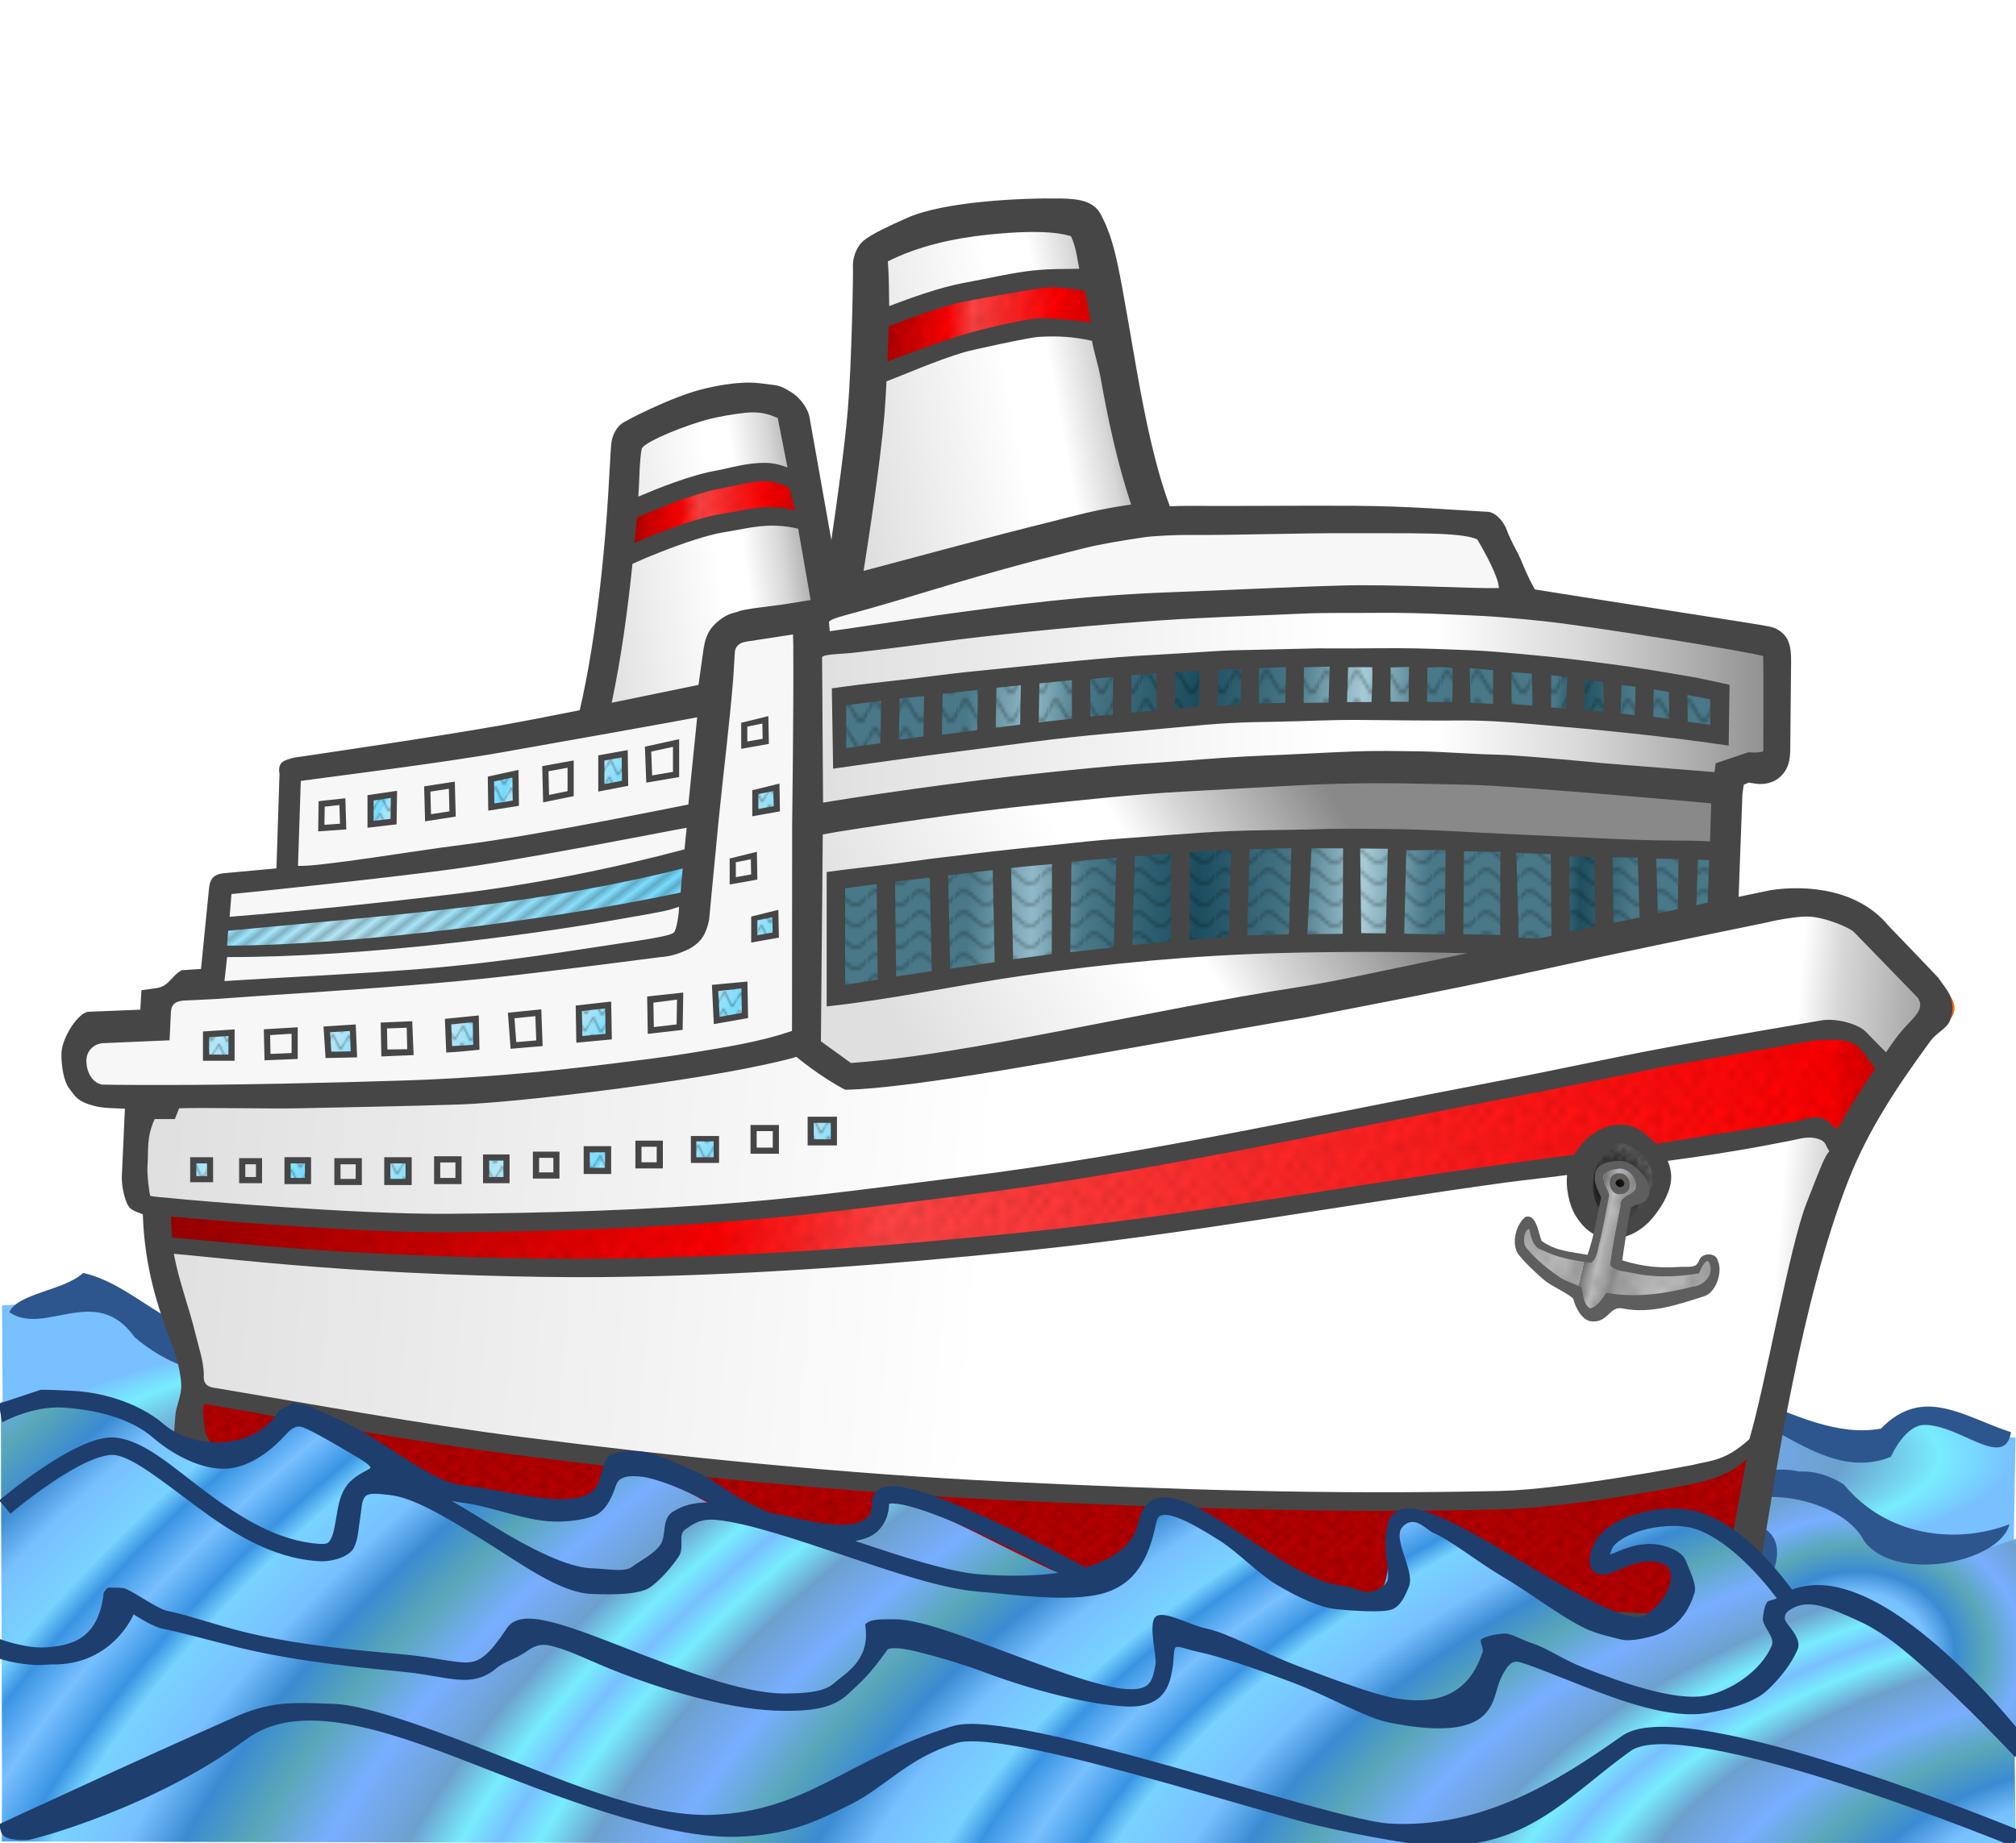 <?xml version="1.0" encoding="UTF-8"?> <svg xmlns="http://www.w3.org/2000/svg" xmlns:xlink="http://www.w3.org/1999/xlink" width="32.802mm" height="30mm" version="1.1" viewBox="0 0 116.228 106.299"><defs><linearGradient id="al"><stop stop-color="#dfdfdf" offset="0"></stop><stop stop-color="#fff" offset=".536"></stop><stop stop-color="#fff" offset=".641"></stop><stop stop-color="#d7d7d7" offset=".795"></stop><stop stop-color="#898989" offset="1"></stop></linearGradient><linearGradient id="ao"><stop stop-color="#900" offset="0"></stop><stop stop-color="#ff0101" offset=".324"></stop><stop stop-color="#f44" offset=".423"></stop><stop stop-color="#f00" offset=".756"></stop><stop stop-color="#c70000" offset="1"></stop></linearGradient><linearGradient id="an"><stop stop-color="#497888" offset="0"></stop><stop stop-color="#497888" offset=".151"></stop><stop stop-color="#91bac8" offset=".224"></stop><stop stop-color="#497888" offset=".283"></stop><stop stop-color="#1b4d5f" offset=".41"></stop><stop stop-color="#497888" offset=".52"></stop><stop stop-color="#a6cbd7" offset=".598"></stop><stop stop-color="#497888" offset=".671"></stop><stop stop-color="#497888" offset=".815"></stop><stop stop-color="#1f4e5f" offset=".842"></stop><stop stop-color="#497888" offset=".9"></stop><stop stop-color="#497888" offset="1"></stop></linearGradient><linearGradient id="am"><stop stop-color="#96e4ff" offset="0"></stop><stop stop-color="#b6e6f6" offset=".261"></stop><stop stop-color="#72dbff" offset="1"></stop></linearGradient><pattern id="bd" patternTransform="matrix(.388 0 0 .562 0 942)" xlink:href="#a"></pattern><pattern id="bc" patternTransform="matrix(.525 0 0 .475 -4 938)" xlink:href="#a"></pattern><pattern id="bb" xlink:href="#aj" patternTransform="matrix(.081 0 0 .204 -2 936)"></pattern><pattern id="ba" xlink:href="#aj" patternTransform="matrix(.056 0 0 .276 -2.828 933.38)"></pattern><pattern id="az" xlink:href="#bi" patternTransform="matrix(.237 .308 -1.329 1.022 -4.125 936.38)"></pattern><pattern id="ay" xlink:href="#aj" patternTransform="matrix(.03 .002 -.011 .165 -2 938)"></pattern><pattern id="aj" width="30.066" height="5.181" patternUnits="userSpaceOnUse"><path d="m7.597 0.061c-2.518-0.248-4.941 0.241-7.607 1.727v1.273c2.783-1.63 5.183-2.009 7.482-1.781 2.298 0.228 4.497 1.081 6.781 1.938 4.567 1.713 9.551 3.458 15.813-0.157l-4e-3 -1.273c-6.44 3.709-10.816 1.982-15.371 0.273-2.278-0.854-4.576-1.75-7.094-2z"></path></pattern><pattern id="ax" patternTransform="matrix(.56 0 0 .666 -9.657 943.04)" xlink:href="#a"></pattern><pattern id="aw" patternTransform="matrix(.224 0 0 .242 -4 938)" xlink:href="#a"></pattern><pattern id="bi" width="2" height="1" patternTransform="translate(0) scale(10)" patternUnits="userSpaceOnUse"><rect y="-.5" width="1" height="2"></rect></pattern><pattern id="av" patternTransform="matrix(.425 0 0 .525 -2 938)" xlink:href="#a"></pattern><pattern id="au" patternTransform="matrix(.366 0 0 .33 -5.657 936.21)" xlink:href="#a"></pattern><pattern id="a" width="10" height="10" patternTransform="translate(0) scale(10)" patternUnits="userSpaceOnUse"><circle cx="2.567" cy=".81" r=".45"></circle><circle cx="3.048" cy="2.33" r=".45"></circle><circle cx="4.418" cy="2.415" r=".45"></circle><circle cx="1.844" cy="3.029" r=".45"></circle><circle cx="6.08" cy="1.363" r=".45"></circle><circle cx="5.819" cy="4.413" r=".45"></circle><circle cx="4.305" cy="4.048" r=".45"></circle><circle cx="5.541" cy="3.045" r=".45"></circle><circle cx="4.785" cy="5.527" r=".45"></circle><circle cx="2.667" cy="5.184" r=".45"></circle><circle cx="7.965" cy="1.448" r=".45"></circle><circle cx="7.047" cy="5.049" r=".45"></circle><circle cx="4.34" cy=".895" r=".45"></circle><circle cx="7.125" cy=".34" r=".45"></circle><circle cx="9.553" cy="1.049" r=".45"></circle><circle cx="7.006" cy="2.689" r=".45"></circle><circle cx="8.909" cy="2.689" r=".45"></circle><circle cx="9.315" cy="4.407" r=".45"></circle><circle cx="7.82" cy="3.87" r=".45"></circle><circle cx="8.27" cy="5.948" r=".45"></circle><circle cx="7.973" cy="7.428" r=".45"></circle><circle cx="9.342" cy="8.072" r=".45"></circle><circle cx="8.206" cy="9.315" r=".45"></circle><circle cx="9.682" cy="9.475" r=".45"></circle><circle cx="9.688" cy="6.186" r=".45"></circle><circle cx="3.379" cy="6.296" r=".45"></circle><circle cx="2.871" cy="8.204" r=".45"></circle><circle cx="4.59" cy="8.719" r=".45"></circle><circle cx="3.181" cy="9.671" r=".45"></circle><circle cx="5.734" cy="7.315" r=".45"></circle><circle cx="6.707" cy="6.513" r=".45"></circle><circle cx="5.73" cy="9.67" r=".45"></circle><circle cx="6.535" cy="8.373" r=".45"></circle><circle cx="4.37" cy="7.154" r=".45"></circle><circle cx=".622" cy="7.25" r=".45"></circle><circle cx=".831" cy="5.679" r=".45"></circle><circle cx="1.257" cy="8.519" r=".45"></circle><circle cx="1.989" cy="6.877" r=".45"></circle><circle cx=".374" cy="3.181" r=".45"></circle><circle cx="1.166" cy="1.664" r=".45"></circle><circle cx="1.151" cy=".093" r=".45"></circle><circle cx="1.151" cy="10.093" r=".45"></circle><circle cx="1.302" cy="4.451" r=".45"></circle><circle cx="3.047" cy="3.763" r=".45"></circle></pattern><linearGradient id="bq" x1="110.65" x2="210.74" y1="980.21" y2="980.21" gradientTransform="translate(-106.11 22.173)" gradientUnits="userSpaceOnUse"><stop stop-color="#900" offset="0"></stop><stop stop-color="#ff0101" offset=".324"></stop><stop stop-color="#f44" offset=".423"></stop><stop stop-color="#f00" offset=".965"></stop><stop stop-color="#c70000" offset="1"></stop></linearGradient><linearGradient id="ap" x1="6.747" x2="9.359" y1="991" y2="992.37" gradientUnits="userSpaceOnUse" xlink:href="#am" spreadMethod="repeat"></linearGradient><linearGradient id="aq" x1="138.33" x2="189.06" y1="974.59" y2="978.71" gradientTransform="translate(-94.393 -.875)" gradientUnits="userSpaceOnUse" xlink:href="#an"></linearGradient><linearGradient id="ar" x1="131.83" x2="182.93" y1="982.71" y2="983.96" gradientTransform="translate(-88.08 5.058)" gradientUnits="userSpaceOnUse" xlink:href="#an"></linearGradient><linearGradient id="as" x1="141.42" x2="168.96" y1="990.84" y2="990.84" gradientTransform="translate(-133.29 -2.505)" gradientUnits="userSpaceOnUse" xlink:href="#am"></linearGradient><linearGradient id="at" x1="149.12" x2="160.51" y1="976.46" y2="976.46" gradientTransform="translate(-117.91 -10.547)" gradientUnits="userSpaceOnUse" xlink:href="#ao"></linearGradient><linearGradient id="bj" x1="154.61" x2="169.03" y1="966.96" y2="966.96" gradientTransform="translate(-108.94 -11.89)" gradientUnits="userSpaceOnUse" xlink:href="#ao"></linearGradient><linearGradient id="bk" x1="44.163" x2="61.063" y1="959.48" y2="956.35" gradientUnits="userSpaceOnUse"><stop stop-color="#dfdfdf" offset="0"></stop><stop stop-color="#fff" offset=".572"></stop><stop stop-color="#fff" offset=".713"></stop><stop stop-color="#d7d7d7" offset=".856"></stop><stop stop-color="#898989" offset="1"></stop></linearGradient><linearGradient id="bl" x1="29.542" x2="43.454" y1="968.13" y2="966.38" gradientUnits="userSpaceOnUse" xlink:href="#al"></linearGradient><linearGradient id="bm" x1="42.484" x2="98.673" y1="976.98" y2="976.98" gradientUnits="userSpaceOnUse" xlink:href="#al"></linearGradient><linearGradient id="bn" x1="49.148" x2="73.116" y1="998.12" y2="983.12" gradientUnits="userSpaceOnUse"><stop stop-color="#dfdfdf" offset="0"></stop><stop stop-color="#fff" offset=".49"></stop><stop stop-color="#fff" offset=".601"></stop><stop stop-color="#d7d7d7" offset=".72"></stop><stop stop-color="#898989" offset="1"></stop></linearGradient><linearGradient id="bo" x1="3.183" x2="107.29" y1="1009.3" y2="1018.1" gradientUnits="userSpaceOnUse"><stop stop-color="#dfdfdf" offset="0"></stop><stop stop-color="#fff" offset=".471"></stop><stop stop-color="#fff" offset=".905"></stop><stop stop-color="#d7d7d7" offset=".927"></stop><stop stop-color="#898989" offset="1"></stop></linearGradient><linearGradient id="ak"><stop stop-color="#78c0ff" offset="0"></stop><stop stop-color="#3a94e2" offset=".099"></stop><stop stop-color="#78d3ff" offset=".159"></stop><stop stop-color="#78c0ff" offset=".299"></stop><stop stop-color="#3b8bd2" offset=".405"></stop><stop stop-color="#59a7b8" offset=".532"></stop><stop stop-color="#78aeff" offset=".675"></stop><stop stop-color="#6ca1ce" offset=".829"></stop><stop stop-color="#78ecff" offset=".926"></stop><stop stop-color="#78c0ff" offset="1"></stop></linearGradient><radialGradient id="be" cx="165.98" cy="1150.2" r="57.906" gradientTransform="matrix(.547 -.103 .05 .276 -32.185 744.22)" gradientUnits="userSpaceOnUse" xlink:href="#ak" spreadMethod="reflect"></radialGradient><radialGradient id="bf" cx="305.23" cy="982.83" r="57.688" gradientTransform="matrix(1.006 0 0 .171 -1.871 814.93)" gradientUnits="userSpaceOnUse" xlink:href="#ak"></radialGradient><radialGradient id="bg" cx="353.35" cy="996.51" r="8.5" gradientTransform="matrix(1.672 -.1 .088 1.379 -324.49 -344.45)" gradientUnits="userSpaceOnUse" xlink:href="#ak"></radialGradient><linearGradient id="bp" x1="70.93" x2="81.703" y1="1014.3" y2="1016.8" gradientTransform="translate(8.188,-2.75)" gradientUnits="userSpaceOnUse"><stop stop-color="#a6a6a6" offset="0"></stop><stop stop-color="#c3c3c3" offset=".196"></stop><stop stop-color="#a6a6a6" offset=".365"></stop><stop stop-color="#767676" offset=".365"></stop><stop stop-color="#c5c5c5" offset=".435"></stop><stop stop-color="#919191" offset=".524"></stop><stop stop-color="#a6a6a6" offset=".562"></stop><stop stop-color="#c5c5c5" offset=".792"></stop><stop stop-color="#a6a6a6" offset="1"></stop></linearGradient><radialGradient id="bh" cx="114.5" cy="1011.3" r="2.682" gradientTransform="matrix(1 0 0 1.094 -25.835 -101.71)" gradientUnits="userSpaceOnUse"><stop offset="0"></stop><stop stop-color="#5e5e5e" offset=".839"></stop><stop stop-color="#5e5e5e" offset="1"></stop></radialGradient></defs><g transform="translate(4.309 -936.16)"><path d="m43.145 973.15c-0.092-0.225-0.123-2.066 0-2.393 0.028-0.165 0.365-0.406 0.789-0.478 3.868-0.652 8.831-2.366 10.891-2.774 2.061-0.407 4.805-1.485 8.934-1.453 5.665 0.044 14.031-0.186 17.296 0.391 0.238 0.3 1.901 3.974 1.788 4.341-0.663 0.06-6.396-0.288-12.589-3e-4 -2.705 0.126-5.595 0.144-8.273 0.33-5.846 0.406-10.798 1.019-11.429 1.101-2.467 0.32-4.931 0.703-7.406 0.935z" fill="none" stroke="#f60" stroke-width=".354"></path><g transform="translate(-251.38 37.123)" fill-rule="evenodd"><path d="m363.27 981.94c-2.314-0.065-3.984-2.042-4.922-1.631-1.522 0.665-2.783 1.373-3.875 1.506-3.934 0.479-8.774-4.662-12.331-2.25-2.265 1.536-3.19 2.291-6.414 2.25-4.654-0.059-12.874-3.985-15.528-3.573-2.664 0.413-4.164 1.764-7.414 1.595-3.631-0.19-11.036-4.103-12.525-3.146-2.236 1.438-3.939 2.935-6.868 2.948-3.738 0.017-10.021-4.756-12.5-3.698-2.683 1.145-1.916 2.51-4.831 2.36-2.771-0.142-8.759-4.194-10.89-3.11-2.625 1.335-2.002 2.39-4.905 1.875-3.95-0.701-7.523-5.491-8.832-3.698-0.597 0.817-4.248 0.948-4.248 0.948l0.126 18.25 115.78 0.112z" fill="url(#bf)"></path><path d="m345.91 998.93s3.097-4.378 3.223-7.4c0.124-2.978 0.331 0.977-2.562-2.981-0.947-1.295 0.645-3.502 2.475-4.33 1.319-0.597 2.444-0.026 3.31 0.569 2.454 1.69 4.201 4.73 6.832 4.185 2.011-0.417 4.254-1.25 4.254-1.25l-0.053 11.212h-17.477z" fill="url(#bg)"></path><path d="m251.87 972.44c-1.126 1.03-3.76 1.164-4.265 2.264 2.049 1.417 4.988-1.71 7.225 1.443 3.565 3.032 7.978 2.824 11.624-0.436 3.27 2.465 6.937 3.661 10.311 3.479 0.846-0.046 1.684-0.322 2.512-0.94 2.743-3.779 6.915 1.01 10.216 1.984 2.276 1.353 5.061 0.459 7.257-0.317 1.406-0.497 2.716-1.38 3.826-2.585 3.284 2.894 8.166 3.238 12.334 3.518 1.223 0.082 2.46-0.062 3.721-0.564 1.243-1.069 3.297-0.954 4.682-0.989 2.426-0.062 3.909 1.396 6.397 2.109 3.196 1.193 8.175 2.366 11.537 1.629 1.292-0.283 1.468-1.645 2.596-2.6 1.296-0.68 2.582-0.728 3.867-0.471 3.52 0.701 6.679 4.566 10.369 3.086 0.467-0.973 1.154-1.826 1.917-1.843 2.044-0.045 4.635 2.639 5.017 0.42-2.701-0.874-5.059-2.725-7.503-0.207-4.989 0.904-9.849-4.971-14.583-1.586-4.572 3.544-10.276 0.49-15.023-0.953-4.052-2.375-7.974-0.352-11.841 1.006-4.716 0.028-8.747-3.105-13.353-3.606-3.212 2.633-7.015 4.359-10.975 1.756-3.379-1.106-7.914-4.478-10.862-0.859-3.747 3.187-8.224-2.569-12.395-2.481-3.035 1.402-6.223 3.464-9.395 0.513-1.731-0.914-3.269-2.324-5.213-2.768zm98.938 11.457c-2.248-0.53-4.705 0.891-4.884 2.35-0.107 0.879 0.613 1.941 2.708 2.119-0.208 1.424-4.8 6.025-1.325 3.855 2.282-1.67 3.624-5.451-0.152-5.382-0.442-2.45 6.01-1.668 7.37 1.035 1.757 2.473 7.811 1.313 8.397-0.939-3.057 1.169-7.05 0.731-9.545-2.29-0.76-0.492-1.653-0.796-2.569-0.749z" color="#000000" color-rendering="auto" fill="#2e568e" image-rendering="auto" shape-rendering="auto" style="block-progression:tb;isolation:auto;mix-blend-mode:normal;text-decoration-color:#000000;text-decoration-line:none;text-decoration-style:solid;text-indent:0;text-transform:none;white-space:normal"></path></g><path d="m96.427 1027.5c-0.4 0.933-0.053 2.017-1.503 2.74l-44.106-3.27c-11.833-0.976-23.712-2.102-36.239-5.392l-7.425-1.944c-0.825-1.061-0.085-2.747 0.177-4.243l-2.21-6.629-0.088-3.27c-0.399 0.025-0.709 0.406-1.326-0.442l0.265-5.745h-2.563c-0.83-0.431-1.262-1.16-1.149-2.298 0.227-1.67 0.798-1.281 1.237-1.679l3.624-0.177 0.088-1.326 1.856-0.884h1.149l0.619-6.099 3.624-0.265 0.265-6.187 17.501-2.74 1.679-10.253 0.265-6.364 6.894-2.121c1.406-0.238 2.506-0.108 2.74 1.061l2.21 10.341 2.033-10.872 0.442-8.927c1.908-0.757 3.71-1.835 5.834-1.945 3.002-0.382 4.384 0.047 6.541 0.088l3.801 17.589 18.296-0.088c1.431-0.139 1.348 0.732 1.414 1.503l1.414 3.27 14.672 2.386-0.177 6.806c-0.339 0.32-0.257 0.746-2.386 0.619l-0.53 8.132 5.127-0.884c1.27-0.048 2.499 0.151 3.535 1.503l3.624 3.712c0.437 0.672 1.16 1.312-0.442 2.21-2.478 2.527-3.799 5.286-5.127 8.043-2.91 5.241-2.535 9.075-3.801 13.612z" fill="#f7f7f7" fill-rule="evenodd" stroke="#f60" stroke-width=".354"></path><path d="m8.448 1020.6c27.517 5.815 55.712 7.791 83.929 9.643 2.281 0.373 3.314-0.254 3.214-1.786 1.378-7.202 2.837-17.316 5.628-24.436 1.233-3.145 3.138-5.628 4.821-8.214 2.288-1.569 0.469-2.111 0.179-3.036l-2.5-2.5c-1.426-1.791-4.138-2.082-6.071-1.786l-25.714 5.357c-9.345 1.31-20.485 3.926-27.679 4.375l-2.277-1.877c-13.308 2.996-26.609 2.838-38.38 3.06-0.055 1.482-0.15 2.962-0.235 4.442 0.122 0.89 0.043 1.98 1.071 1.964-0.03 3.341 1.33 7.441 2.228 9.623 0.15 0.878-0.324 2.638 0.002 3.384 0.349 0.923 0.736 1.796 1.786 1.786z" fill="url(#bo)" fill-rule="evenodd" stroke="#f00" stroke-width=".354"></path><g fill="url(#ap)" fill-rule="evenodd" stroke="#d40077" stroke-linecap="round" stroke-width=".177"><path d="m7.569 995.8 1.469-0.096v1.439h-1.469z" color="#000000"></path><path d="m11.082 995.68 1.597-0.096v1.471l-1.565 0.064z" color="#000000"></path><path d="m14.53 995.52 1.501-0.096 0.064 1.535-1.469 0.032z" color="#000000"></path><path d="m17.819 995.29 1.469-0.063 0.064 1.599-1.501 0.063z" color="#000000"></path><path d="m21.523 995.07 1.597-0.16 0.032 1.663c-0.457 0.035-1.02 0.079-1.565 0.096z" color="#000000"></path><path d="m25.164 994.72 1.565-0.16 0.064 1.759-1.501 0.127z" color="#000000"></path><path d="m29.059 994.3 1.692-0.192 0.032 1.823-1.692 0.16z" color="#000000"></path><path d="m33.21 993.82 1.724-0.224-0.032 1.791-1.66 0.192z" color="#000000"></path><path d="m36.914 993.15 1.692-0.192 0.032 1.759-1.629 0.288z" color="#000000"></path><path d="m14.216 982.54 1.194-0.133 0.044 1.438-1.261 0.088z" color="#000000"></path><path d="m17.034 982.18 1.349-0.199-0.022 1.57-1.327 0.155z" color="#000000"></path><path d="m20.304 981.68 1.415-0.221 0.044 1.658-1.415 0.221z" color="#000000"></path><path d="m23.972 981.1 1.415-0.309 0.022 1.703-1.415 0.221z" color="#000000"></path><path d="m27.11 980.51 1.46-0.265v1.703l-1.415 0.287z" color="#000000"></path><path d="m30.336 979.89 1.349-0.243 0.022 1.703-1.371 0.265z" color="#000000"></path><path d="m33.032 979.38 1.614-0.353v1.813l-1.548 0.265z" color="#000000"></path><path d="m39.153 989.1 1.216-0.243 0.022 1.239-1.239 0.221z" color="#000000"></path><path d="m37.914 985.76 1.216-0.243 0.022 1.239-1.239 0.221z" color="#000000"></path><path d="m39.218 981.82 1.216-0.243 0.022 1.239-1.239 0.221z" color="#000000"></path><path d="m38.577 977.93 1.216-0.243 0.022 1.239-1.239 0.221z" color="#000000"></path><path d="m6.835 1003.1h0.969v1.091h-0.969z" color="#000000"></path><path d="m9.658 1003.1h0.969v1.091h-0.969z" color="#000000"></path><path d="m12.272 1003h1.178v1.197h-1.178z" color="#000000"></path><path d="m15.147 1003.1h1.23v1.197h-1.23z" color="#000000"></path><path d="m18.023 1003.1h1.23v1.25h-1.23z" color="#000000"></path><path d="m20.898 1003h1.23v1.25h-1.23z" color="#000000"></path><path d="m23.721 1002.9h1.178v1.303h-1.178z" color="#000000"></path><path d="m26.596 1002.7h1.178v1.197h-1.178z" color="#000000"></path><path d="m29.523 1002.4h1.23v1.25h-1.23z" color="#000000"></path><path d="m32.503 1002.1h1.23v1.25h-1.23z" color="#000000"></path><path d="m35.702 1001.8h1.272v1.191h-1.272z" color="#000000"></path><path d="m39.142 1001.2h1.282v1.303h-1.282z" color="#000000"></path><path d="m42.436 1000.7h1.335v1.303h-1.335z" color="#000000"></path></g><path d="m42.726 973.36s13.945-2.08 21.024-2.336c6.562-0.237 13.147-0.702 19.698-0.253 4.502 0.309 14.401 2.197 14.401 2.197 0.303 0.113 0.734 0.09 0.631 1.263l-0.063 4.755c0.103 1.597-0.707 1.334-1.705 1.263l-0.884 0.379-0.126 0.884s-11.109-1.049-16.169-1.187c-3.492-0.095-6.99-0.036-10.48 0.126-4.682 0.218-9.35 0.685-14.016 1.136-4.131 0.399-12.374 1.764-12.374 1.764z" fill="url(#bm)" fill-rule="evenodd" stroke="#f0f" stroke-width=".354"></path><g fill="url(#ay)" fill-rule="evenodd" opacity=".289" stroke="#d40077" stroke-linecap="round" stroke-width=".177"><path d="m7.569 995.8 1.469-0.096v1.439h-1.469z" color="#000000" opacity="1"></path><path d="m11.082 995.68 1.597-0.096v1.471l-1.565 0.064z" color="#000000" opacity="1"></path><path d="m14.53 995.52 1.501-0.096 0.064 1.535-1.469 0.032z" color="#000000" opacity="1"></path><path d="m17.819 995.29 1.469-0.063 0.064 1.599-1.501 0.063z" color="#000000" opacity="1"></path><path d="m21.523 995.07 1.597-0.16 0.032 1.663c-0.457 0.035-1.02 0.079-1.565 0.096z" color="#000000" opacity="1"></path><path d="m25.164 994.72 1.565-0.16 0.064 1.759-1.501 0.127z" color="#000000" opacity="1"></path><path d="m29.059 994.3 1.692-0.192 0.032 1.823-1.692 0.16z" color="#000000" opacity="1"></path><path d="m33.21 993.82 1.724-0.224-0.032 1.791-1.66 0.192z" color="#000000" opacity="1"></path><path d="m36.914 993.15 1.692-0.192 0.032 1.759-1.629 0.288z" color="#000000" opacity="1"></path><path d="m14.216 982.54 1.194-0.133 0.044 1.438-1.261 0.088z" color="#000000" opacity="1"></path><path d="m17.034 982.18 1.349-0.199-0.022 1.57-1.327 0.155z" color="#000000" opacity="1"></path><path d="m20.304 981.68 1.415-0.221 0.044 1.658-1.415 0.221z" color="#000000" opacity="1"></path><path d="m23.972 981.1 1.415-0.309 0.022 1.703-1.415 0.221z" color="#000000" opacity="1"></path><path d="m27.11 980.51 1.46-0.265v1.703l-1.415 0.287z" color="#000000" opacity="1"></path><path d="m30.336 979.89 1.349-0.243 0.022 1.703-1.371 0.265z" color="#000000" opacity="1"></path><path d="m33.032 979.38 1.614-0.353v1.813l-1.548 0.265z" color="#000000" opacity="1"></path><path d="m39.153 989.1 1.216-0.243 0.022 1.239-1.239 0.221z" color="#000000" opacity="1"></path><path d="m37.914 985.76 1.216-0.243 0.022 1.239-1.239 0.221z" color="#000000" opacity="1"></path><path d="m39.218 981.82 1.216-0.243 0.022 1.239-1.239 0.221z" color="#000000" opacity="1"></path><path d="m38.577 977.93 1.216-0.243 0.022 1.239-1.239 0.221z" color="#000000" opacity="1"></path><path d="m6.835 1003.1h0.969v1.091h-0.969z" color="#000000" opacity="1"></path><path d="m9.658 1003.1h0.969v1.091h-0.969z" color="#000000" opacity="1"></path><path d="m12.272 1003h1.178v1.197h-1.178z" color="#000000" opacity="1"></path><path d="m15.147 1003.1h1.23v1.197h-1.23z" color="#000000" opacity="1"></path><path d="m18.023 1003.1h1.23v1.25h-1.23z" color="#000000" opacity="1"></path><path d="m20.898 1003h1.23v1.25h-1.23z" color="#000000" opacity="1"></path><path d="m23.721 1002.9h1.178v1.303h-1.178z" color="#000000" opacity="1"></path><path d="m26.596 1002.7h1.178v1.197h-1.178z" color="#000000" opacity="1"></path><path d="m29.523 1002.4h1.23v1.25h-1.23z" color="#000000" opacity="1"></path><path d="m32.503 1002.1h1.23v1.25h-1.23z" color="#000000" opacity="1"></path><path d="m35.702 1001.8h1.272v1.191h-1.272z" color="#000000" opacity="1"></path><path d="m39.142 1001.2h1.282v1.303h-1.282z" color="#000000" opacity="1"></path><path d="m42.436 1000.7h1.335v1.303h-1.335z" color="#000000" opacity="1"></path></g><path d="m43.986 979.87s16.408-2.53 25.5-2.67c3.619-0.056 8.716-0.203 13.439 0.077 6.329 0.376 11.936 1.218 11.936 1.218v-2.5s-6.21-1.255-12.807-1.754c-4.469-0.338-8.981-0.179-12.38-0.161-9.133 0.048-25.688 2.228-25.688 2.228z" fill="url(#aq)" fill-rule="evenodd" stroke="#0ff" stroke-width=".354"></path><path d="m81.95 1003.8c-9.232 1.268-18.408 2.985-27.679 3.929-8.128 0.828-16.294 1.449-24.464 1.518-8.58 0.072-25.006-1.206-25.006-1.206l-0.267-2.277s10.799 0.931 16.433 0.894c9.996-0.067 19.992-0.902 29.911-2.143 10.381-1.298 20.614-3.587 30.893-5.536 3.131-0.594 9.375-1.875 9.375-1.875l8.214-1.429c1.725-0.326 2.805-0.14 3.704 0.36l1.559 1.84c-0.833 1.278-2.109 2.69-2.942 4.296-0.468-0.554-0.649-0.935-2.232-0.693 0 0-4.12 0.537-11.023 1.451-3.86 0.514-5.29 0.707-6.477 0.87z" fill="url(#bq)" fill-rule="evenodd"></path><path d="m81.95 1003.8c-9.232 1.268-18.408 2.985-27.679 3.929-8.128 0.828-16.294 1.449-24.464 1.518-8.58 0.072-25.006-1.206-25.006-1.206l-0.267-2.277s10.799 0.931 16.433 0.894c9.996-0.067 19.992-0.902 29.911-2.143 10.381-1.298 20.614-3.587 30.893-5.536 3.131-0.594 9.375-1.875 9.375-1.875l8.214-1.429c1.725-0.326 2.805-0.14 3.704 0.36l1.559 1.84c-0.833 1.278-2.109 2.69-2.942 4.296-0.468-0.554-0.649-0.935-2.232-0.693 0 0-4.12 0.537-11.023 1.451-3.86 0.514-5.29 0.707-6.477 0.87z" fill="url(#av)" fill-rule="evenodd" opacity=".211"></path><path d="m6.878 1016.5s13.184 2.392 18.956 3.122c9.311 1.176 18.662 2.135 28.036 2.589 9.499 0.46 18.636 0.764 28.571 0.535 3.779-0.087 11.163-1.508 11.163-1.508 1.268-0.326 2.977-1.274 3.83-2.136l-1.792 9.219c0.129 1.505-1.233 1.996-2.574 1.897 0 0-27.185-1.529-40.714-2.978-10.312-1.104-20.564-2.228-30.803-3.879-4.3-0.693-14.625-3.316-14.625-3.316-0.435-1.937-0.31-2.624-0.047-3.546z" fill="#ba0000" fill-rule="evenodd" stroke="#00f" stroke-width=".354"></path><path d="m6.878 1016.5s13.184 2.392 18.956 3.122c9.311 1.176 18.662 2.135 28.036 2.589 9.499 0.46 18.636 0.764 28.571 0.535 3.779-0.087 11.163-1.508 11.163-1.508 1.268-0.326 2.977-1.274 3.83-2.136l-1.792 9.219c0.129 1.505-1.233 1.996-2.574 1.897 0 0-27.185-1.529-40.714-2.978-10.312-1.104-20.564-2.228-30.803-3.879-4.3-0.693-14.625-3.316-14.625-3.316-0.435-1.937-0.31-2.624-0.047-3.546z" fill="url(#au)" fill-rule="evenodd" opacity=".342" stroke="#00f" stroke-width=".354"></path><path d="m89.049 1001.5c-1.208 0.015-2.389 1.422-2.5 2.625-0.105 1.139 0.738 2.745 1.875 2.875 1.435 0.164 3.11-1.556 3.125-3 0.012-1.178-1.322-2.514-2.5-2.5z" fill="url(#bh)" fill-rule="evenodd" stroke="#55d400" stroke-width=".354"></path><path d="m89.049 1001.5c-1.208 0.015-2.389 1.422-2.5 2.625-0.105 1.139 0.738 2.745 1.875 2.875 1.435 0.164 3.11-1.556 3.125-3 0.012-1.178-1.322-2.514-2.5-2.5z" fill="url(#aw)" fill-rule="evenodd" opacity=".56" stroke="#55d400" stroke-width=".354"></path><path d="m8.316 989.5c8.5-0.825 18.679-1.557 27.179-3.832l-0.062 2.147c-6.855 1.308-13.223 2.33-19.215 2.851-2.686 0.234-5.331 0.402-7.85 0.389z" fill="url(#as)" fill-rule="evenodd" stroke="#0ff" stroke-width=".354"></path><path d="m8.316 989.5c8.5-0.825 18.679-1.557 27.179-3.832l-0.062 2.147c-6.855 1.308-13.223 2.33-19.215 2.851-2.686 0.234-5.331 0.402-7.85 0.389z" fill="url(#az)" fill-rule="evenodd" opacity=".226" stroke="#0ff" stroke-width=".354"></path><path d="m95.04 989.27 0.268-7.303-13.393-1.071-8.125-0.179-11.429 0.625c-6.692 0.54-13.384 1.349-20.076 2.473l-0.085 12.722 2.277 1.982c6.537-0.432 13.486-1.989 20.946-3.277 6.433-1.111 12.933-2.351 19.259-3.741z" fill="url(#bn)" fill-rule="evenodd" stroke="#aad400" stroke-width=".354"></path><path d="m42.058 996.11c-2.036 1.21-16.183 2.936-19.987 3.062-4.133 0.137-12.157 0.302-16.968 0.296-2.486 0-4.398-0.163-4.384-0.218-1.347-1.036-0.246-2.976 0.179-3.569l3.75-0.268c-0.298-1.535 0.463-1.884 1.254-1.965 0 0 11.777-0.757 17.451-1.34 3.43-0.352 10.224-1.427 10.224-1.427 2.338-0.287 1.837-1.2 2.054-1.964l1.429-14.554c0.216-1.364 0.93-1.485 1.607-1.696l3.598-0.588z" fill="none" stroke="#00f" stroke-width=".354"></path><path d="m36.278 983.06s-9.755 1.959-14.708 2.616c-4.243 0.563-13.014 1.488-13.014 1.488l-0.549 6.051s8.402-0.581 11.995-0.879c4.894-0.406 13.448-1.518 13.448-1.518 1.634-0.01 1.882-0.881 2.21-1.705z" fill="none" stroke="#f0f" stroke-width=".354"></path><path d="m43.986 979.87s16.408-2.53 25.5-2.67c3.619-0.056 8.716-0.203 13.439 0.077 6.329 0.376 11.936 1.218 11.936 1.218v-2.5s-6.21-1.255-12.807-1.754c-4.469-0.338-8.981-0.179-12.38-0.161-9.133 0.048-25.688 2.228-25.688 2.228z" fill="url(#ba)" fill-rule="evenodd" opacity=".244" stroke="#0ff" stroke-width=".354"></path><path d="m43.799 993.53s16.471-2.787 25.563-2.98c3.619-0.077 10.341-0.153 15.064 0.231 4.766-0.859 10.25-2.129 10.25-2.129v-3.451s-6.149-0.172-12.746-0.483c-4.489-0.211-8.981-0.246-12.38-0.221-9.133 0.066-25.75 2.373-25.75 2.373z" fill="url(#ar)" fill-rule="evenodd" stroke="#0ff" stroke-width=".354"></path><path d="m43.799 993.53s16.471-2.787 25.563-2.98c3.619-0.077 10.341-0.153 15.064 0.231 4.766-0.859 10.25-2.129 10.25-2.129v-3.451s-6.149-0.172-12.746-0.483c-4.489-0.211-8.981-0.246-12.38-0.221-9.133 0.066-25.75 2.373-25.75 2.373z" fill="url(#bb)" fill-rule="evenodd" opacity=".223" stroke="#0ff" stroke-width=".354"></path><path d="m29.781 977.39c1.129-4.607 1.601-10.198 1.92-15.628 0.033-0.327-0.015-0.655 0.357-0.982 0 0 2.724-1.359 4.241-1.741 1.314-0.331 4.023-0.257 4.107-0.089 0.455 0.231 0.895 0.514 1.116 1.562l1.851 10.597-4.847 0.695c-0.7 0.321-1.275 0.499-1.55 1.79l-0.306 2.378z" fill="url(#bl)" fill-rule="evenodd" stroke="#aad400" stroke-width=".354"></path><path d="m31.736 965.66s3.531-1.55 5.357-1.875c0.806-0.143 1.821-0.467 2.814-0.442 0.993 0.025 2.007 0.71 2.007 0.71l0.446 2.188s-0.717-0.311-2.235-0.347c-0.723-0.017-2.194 0.31-2.721 0.391-2.116 0.326-5.982 2.098-5.982 2.098z" fill="url(#at)" fill-rule="evenodd" stroke="#f0f" stroke-width=".354"></path><path d="m31.736 965.66s3.531-1.55 5.357-1.875c0.806-0.143 1.821-0.467 2.814-0.442 0.993 0.025 2.007 0.71 2.007 0.71l0.446 2.188s-0.717-0.311-2.235-0.347c-0.723-0.017-2.194 0.31-2.721 0.391-2.116 0.326-5.982 2.098-5.982 2.098z" fill="url(#bc)" fill-rule="evenodd" opacity=".199" stroke="#f0f" stroke-width=".354"></path><path d="m44.38 970.47s1.107-7.05 1.41-10.602c0.234-2.745 0.312-8.259 0.312-8.259-0.031-0.533 0.151-0.939 0.714-1.116 3.627-1.707 6.74-1.528 10.045-2.054 1.551-0.12 1.973 1.093 2.232 2.5 0.478 2.164 0.849 4.469 1.251 6.734 0.535 3.016 1.124 5.959 2.091 8.398-3.021 0.27-4.051 0.744-5.627 1.136-4.375 1.087-8.286 2.175-12.429 3.262z" fill="url(#bk)" fill-rule="evenodd" stroke="#aad400" stroke-width=".354"></path><path d="m45.945 954.73s3.615-1.455 5.441-1.78c0.806-0.143 3.386-0.684 4.377-0.755 1.528-0.109 3.481 0 3.481 0l0.58 3.571c-0.378-0.37-2.49-0.73-4.308-0.596-0.721 0.053-3.291 0.515-3.862 0.685-2.052 0.612-5.804 2.054-5.804 2.054z" fill="url(#bj)" fill-rule="evenodd" stroke="#f0f" stroke-width=".354"></path><path d="m45.945 954.73s3.615-1.455 5.441-1.78c0.806-0.143 3.386-0.684 4.377-0.755 1.528-0.109 3.481 0 3.481 0l0.58 3.571c-0.378-0.37-2.49-0.73-4.308-0.596-0.721 0.053-3.291 0.515-3.862 0.685-2.052 0.612-5.804 2.054-5.804 2.054z" fill="url(#bd)" fill-rule="evenodd" opacity=".214" stroke="#f0f" stroke-width=".354"></path><path d="m36.57 976.57s-8.121 1.705-12.093 2.409c-3.983 0.706-11.949 1.865-11.949 1.865l-0.151 5.818s6.347-0.674 9.37-1.052c4.842-0.606 14.356-2.502 14.356-2.502z" fill="none" stroke="#c83737" stroke-width=".354"></path><path d="m45.157 950.42c-0.253 0.43-0.303 0.89-0.292 1.054 0.024 0.364-0.072 5.702-0.298 8.347-0.181 2.127-0.598 5.105-0.947 7.481l-1.256-7.076c-0.097-0.548-0.581-1.165-1.063-1.455-0.481-0.29-0.643-0.368-1.065-0.42-0.422-0.052-0.921-0.13-1.369-0.129-0.895 2e-3 -1.887 0.18-2.699 0.385-1.756 0.442-4.403 1.793-4.67 2.006-0.25 0.2-0.45 0.576-0.522 0.88-0.072 0.305-0.063 0.514-0.222 3.191-0.159 2.676-0.617 8.02-1.64 12.432-1.692 0.336-3.347 0.659-4.588 0.879-3.94 0.698-11.916 1.861-11.916 1.861-0.424 0.136-0.94 0.167-0.805 0.941l-0.176 5.439c-1.355 0.125-3.109 0.287-3.109 0.287-0.632 0.1-0.708 0.438-0.77 0.783l-0.471 4.729c-0.099 6e-3 -1.11 0.073-1.11 0.073-0.459 0.254-0.626 0.632-0.99 0.862-0.155 0.098-0.347 0.169-0.613 0.192l-0.72 0.096-0.067 1.126-3 0.121c-0.577 0.047-1.531 1.501-1.546 2.406-0.013 0.741 0.145 1.612 0.432 1.993s0.443 0.686 1.028 0.895c0.585 0.208 0.909 0.233 1.312 0.257 0.252 0.015 0.58 0.028 0.887 0.041l-0.178 3.899c-0.011 0.231 0.022 0.75 0.211 1.332 0.22 0.671 0.492 0.635 1 0.856 0.096 3.052 0.868 5.384 1.632 7.392 0.094 0.246 0.534 1.346 0.585 2.464 0.026 0.571-0.306 1.229-0.338 1.725-0.041 0.621-0.143 1.173 0.031 1.607 0.188 0.467 0.481 0.88 0.981 1.135 0.556 0.284 1.08 0.875 15.169 3.777 14.089 2.902 42.325 4.878 57.012 5.899 9.449 0.657 13.238 0.887 14.959 0.842 0.954-0.025 1.273-0.134 1.569-0.302 0.364-0.207 0.64-0.515 0.904-1.216 0.292-0.777 0.57-2.038 0.935-4.177 0.694-4.069 2.166-14.15 4.89-21.098 1.176-2.999 2.888-5.516 4.732-8.041 0.343-0.47 0.875-0.685 1.086-1.096 0.256-0.5 0.225-1.127 0.041-1.529-0.184-0.402-0.428-0.644-0.666-1.012-0.166-0.194-2.89-3.022-2.89-3.022-1.747-2.11-4.716-2.36-6.832-2.035v0.01h-0.023l-1.775 0.369 0.219-5.926 0.076-0.537 0.291-0.125c0.387 0.054 0.787 0.181 1.379-0.055 0.355-0.141 0.705-0.491 0.855-0.879 0.15-0.387 0.155-0.785 0.157-0.989l0.048-4.957c0.006-0.663-0.022-1.203-0.377-1.617-0.368-0.429-0.826-0.487-0.9-0.507-0.332-0.091-10.831-1.698-13.498-2.134-0.413-0.745-0.6-1.236-0.82-1.748s-0.541-0.979-0.798-1.682c-0.215-0.589-0.735-1.065-1.138-1.048-1.811-0.096-4.426-0.325-7.646-0.346-3.22-0.02-6.73 0.026-9.547 4e-3 -0.379-3e-3 -0.734 0.011-1.092 0.025-0.838-2.244-1.402-4.977-1.908-7.828-0.398-2.241-0.769-4.545-1.08-6.02-0.312-1.475-0.586-2.195-0.984-2.968-0.399-0.775-1.248-0.915-2.289-0.933-2.256-0.039-6.734 0.163-8.874 1.113s-2.591 1.269-2.843 1.698zm6.098 2.054c-1.369 0.253-3.118 0.883-4.299 1.336-0.016-0.939-0.009-1.67-0.078-2.578 1.732-0.876 3.798-1.335 5.758-1.539 3.394-0.354 4.454-0.01 4.798 0.084 0.33 0.694 0.382 1.472 0.484 1.879-0.647 0.032-1.467-0.021-2.632 0.098-1.165 0.119-2.457 0.429-4.032 0.721zm4.186 2.055c-0.854 0.063-3.239 0.641-3.977 0.861-1.624 0.484-3.611 1.239-4.607 1.619 0.028-0.688 0.053-1.381 0.072-2.033 0.859-0.336 3.132-1.196 4.514-1.455 1.497-0.281 2.772-0.514 4.32-0.748 0.858-0.13 1.669 0.066 2.431 0.137 0.17 0.356 0.374 1.845 0.374 1.845s-2.169-0.297-3.128-0.226zm3.205 1.281c0.111 0.635 0.377 1.455 0.49 2.092 0.456 2.571 1.005 5.066 1.768 7.352-2.033 0.288-3.298 0.663-4.514 0.965-3.851 0.957-7.324 1.911-10.91 2.863 0.245-1.588 0.942-5.976 1.207-9.082 0.045-0.525 0.079-1.193 0.113-1.848 0.987-0.373 2.84-1.194 4.469-1.68 0.406-0.121 3.722-0.85 4.311-0.885 1.194-0.07 2.006-2e-5 3.066 0.223zm-18.116 4.454 0.562 2.85c-0.36-0.134-0.762-0.251-1.209-0.262-1.117-0.028-2.174 0.317-2.92 0.449-1.491 0.265-3.39 1.037-4.469 1.494 0.061-0.841 0.06-2.147 0.2-2.786 0.317-0.462 2.681-1.379 3.909-1.689 0.502-0.126 1.494-0.304 2.098-0.361 0.94-0.088 1.437 0.144 1.828 0.304zm-0.673 3.651c0.63 0.016 1.116 0.251 1.34 0.385l0.332 1.318c-0.306-0.096-0.532-0.194-1.428-0.215-0.45-0.011-1 0.074-1.535 0.166-0.535 0.092-1.048 0.195-1.279 0.23-1.153 0.178-2.651 0.714-3.897 1.203-0.628 0.247-0.833 0.344-1.121 0.473 0.046-0.493 0.102-0.979 0.143-1.475 0.595-0.254 3.257-1.389 4.738-1.652 0.866-0.154 1.839-0.455 2.707-0.434zm1.853 2.736 0.717 4.109s-0.897 0.146-1.346 0.219c-0.958 0.154-2.469 0.276-2.873 0.46-0.152 0.069-0.554 0.052-1.187 0.606-0.633 0.554-0.691 1.161-0.761 1.493l-0.299 2.117-5.006 1.031c0.537-2.514 0.912-5.231 1.199-8.01 0.327-0.146 0.715-0.328 1.625-0.686 1.216-0.478 2.707-0.992 3.67-1.141 0.296-0.046 0.784-0.144 1.297-0.232 0.513-0.088 1.057-0.159 1.611-0.146 0.554 0.013 1.038 0.1 1.354 0.179zm31.288 3.275c-3.134 0.086-6.424 0.263-9.695 0.381-5.193 0.188-9.102 0.718-13.547 1.332-0.237 0.033-6.145 0.926-6.228 0.919-2.07e-4 -0.011-0.045-0.531-0.045-0.531 0.134-0.242 1.179-0.422 3.045-0.978 2.11-0.6 5.92-1.843 10.278-2.926 1.653-0.411 1.875-0.532 4.818-0.977 0.596-0.09 1.943-0.144 2.619-0.139 2.848 0.022 6.322-0.118 9.436-0.098 3.114 0.02 6.247-0.09 7.181 0.358 0.528 0.886 1.22 2.19 1.25 2.801-1.564 0.049-5.979-0.23-9.113-0.143zm24.355 9.556c-0.171 0.081-0.52 0.084-0.863 0.059l-1.882 0.633-0.072 0.51-6.339-0.508c-0.049-4e-3 -4.801-0.472-6.274-0.502-1.454-0.03-2.994-0.167-4.354-0.186-1.474-0.021-2.577-0.041-3.832 6e-3 -1.687 0.063-3.566 0.176-5.139 0.236-1.604 0.062-3.202 0.186-4.799 0.309-1.598 0.122-1.024 0.07-2.492 0.174-1.468 0.104-3.879 0.348-5.525 0.522s-2.147 0.243-2.594 0.295c-0.483 0.057-0.966 0.111-3.037 0.382-2.07 0.271-5.335 0.751-7.008 1.03l-0.057-8.363c-0.002-0.223 1.233-0.19 2.043-0.305 2.017-0.231 3.862-0.481 5.842-0.738 0.604-0.078 5.714-0.691 11.533-1.096 2.638-0.183 5.428-0.264 8.158-0.391 1.534-0.071 3.042-0.031 4.451-0.049 1.109-0.014 2.725 0.018 4.109 0.09 1.393 0.072 2.186 0.047 5.413 0.385 2.85 0.298 11.973 1.778 12.712 2.018 0.02 0.739 5e-3 5.488 5e-3 5.488zm-55.927-5.96c0.025 3.422-0.066 10.268-0.066 10.268l-0.007 11.818c-1.864 0.648-3.964 0.958-5.746 1.255-1.583 0.263-3.264 0.459-4.74 0.644-3.984 0.5-7.841 0.828-11.84 0.959-4.321 0.141-9.989 0.263-13.836 0.259-1.224 0-2.684 0-3.618-0.021-0.691-0.135-0.953-0.959-0.893-1.517 0.041-0.382 0.328-0.776 0.869-0.868l3.918-0.17 0.078-1.647c0.037-0.434 0.245-0.581 0.675-0.641 0 0 1.52-0.067 1.937-0.094 0.81-0.052 1.518-0.113 2.428-0.172 3.596-0.233 8.934-0.585 12.902-0.992 3.46-0.355 10.275-1.251 10.285-1.252 0.475-0.03 0.894-0.137 1.432-0.37 0.538-0.233 0.876-0.546 1.062-0.892 0.203-0.376 0.259-0.685 0.307-0.892 0.004-0.017 0.357-3.799 0.545-5.698 0.271-2.733 0.621-5.459 0.844-8.196 0.036-0.446 0.08-1.341 0.08-1.341 0.021-0.131-0.019-0.375 0.184-0.578s0.46-0.219 0.744-0.263l2.441-0.375s0.015 0.518 0.017 0.777zm25.25 0.141c-0.534 0.012-1.63 0.096-2.785 0.164l-2.651 0.155c-1.128 0.066-3.4 0.277-4.501 0.389l-5.479 0.56c-0.836 0.086-2.326 0.289-3.577 0.43l-1.964 0.222c-0.8 0.09-2.071 0.271-2.071 0.271l0.075 4.632s3.829-0.549 6.057-0.839l5.284-0.688c1.506-0.196 3.043-0.366 4.615-0.506 1.041-0.093 1.628-0.137 3.565-0.322 3.081-0.294 3.753-0.318 6.212-0.356 1.369-0.021 2.917-0.112 4.604-0.098l2.242 0.019c0.469 4e-3 2.276 0.021 3.24 0.012 1.77-0.017 2.949 0.075 4.556 0.211 3.76 0.318 7.522 0.682 11.256 1.236l0.052-3.507s-1.312-0.288-1.877-0.404c0 0-2.621-0.461-3.938-0.645-1.533-0.215-3.281-0.438-4.611-0.575-1.054-0.109-1.982-0.186-2.925-0.268-0.999-0.087-2-0.119-3.002-0.154-1.067-0.037-2.112-0.08-4.102-0.059s-3.065-8.6e-4 -3.317 5e-3zm8.088 2.98c-0.209 2e-3 -1.413 4e-3 -1.413 4e-3l0.061-2.012 1.391-3e-3c0.036 0.375-0.039 2.011-0.039 2.011zm2.158-2.022-0.02 2.012c-0.348-9.8e-4 -0.706-9e-3 -1.049-8e-3l0.011-1.973c0.169 5.8e-4 0.715-0.035 1.058-0.031zm-4.637 2.053c-0.478 8e-3 -0.991 0.012-1.438 0.019l0.02-2.051c0.465-5e-3 1.238-0.038 1.486-0.042zm-2.5 0.016-1.514 0.035v-2.031c0.449-0.011 1.256-0.059 1.549-0.061 0.027 0.397-0.035 2.057-0.035 2.057zm9.625-0.033c-0.487-6e-3 -0.939-0.017-1.445-0.029l0.02-1.974c0.474-5e-3 0.933-0.076 1.435 0.042 0.033 0.462 0.03 1.256-0.009 1.962zm-12.201 0.146c-0.449 0.021-0.857 0.025-1.324 0.053l0.041-2.092c0.452-0.022 1.113-3e-3 1.331-0.011zm14.562-1.998v1.941c-0.432-0.019-0.864-0.035-1.299-0.049l-0.048-2.01c0.214 0.011 0.92 0.087 1.347 0.118zm-16.91 0.049-0.041 2.049-1.393 0.107 0.032-2.106c0.141-9e-3 1.401-0.05 1.401-0.05zm17.973 0.057 1.174 0.1 0.039 1.84-1.213-0.1zm-20.469 0.07v2.141c-0.486 0.042-0.965 0.089-1.455 0.135l0.021-2.162c0.481-0.038 0.956-0.079 1.434-0.113zm23.605 2.041c-0.277-0.023-0.572-0.043-0.857-0.065l8e-3 -1.857c0.158 0.017 0.783 0.095 0.936 0.113zm-26.125 0.34c-0.449 0.048-0.832 0.076-1.293 0.115v-2.16l1.315-0.119zm27.225-2.018c0.38 0.048 0.703 0.097 1.062 0.146l0.039 1.701-1.141-0.096zm-29.58 0.041v2.217c-0.654 0.072-1.281 0.146-1.918 0.221l0.043-2.256c0.622-0.061 1.236-0.123 1.875-0.182zm32.449 2.016c-0.216-0.024-0.583-0.07-0.812-0.094l0.042-1.649c0.123 0.018 0.701 0.085 0.818 0.103zm-35.391-1.73-0.043 2.275c-0.52 0.063-0.912 0.115-1.41 0.178l0.043-2.303c0.499-0.053 0.89-0.098 1.41-0.15zm36.49 0.246c0.318 0.052 0.594 0.097 0.871 0.145l0.018 1.545-0.926-0.115zm-38.967 0.023-0.043 2.324c-0.732 0.095-1.38 0.179-2.033 0.268l0.043-2.365c0.656-0.075 1.299-0.146 2.033-0.227zm40.904 0.299c0.699 0.126 1.159 0.217 1.315 0.248v1.465c-0.095-0.014-0.945-0.12-1.297-0.17zm-44.004 0.062-0.043 2.322-1.412 0.195 0.043-2.375zm-2.478 0.273-0.043 2.441c-0.801 0.117-1.81 0.264-1.973 0.289v-2.478c0.13-0.017 1.162-0.146 2.016-0.252zm-6.504 0.881-1.566 0.386v1.501l1.596-0.285zm-0.346 0.43 0.016 0.877-0.883 0.156v-0.859zm-4.266 4.668c-0.941 0.173-8.548 1.761-13.049 2.324-2.568 0.321-8.266 1.284-9.457 1.213l0.162-4.898c1.042-0.152 7.983-1.008 11.707-1.668 3.543-0.628 10.376-1.841 11.145-2.001zm-2.506-3.334c0.027 0.691 0.053 1.383 0.08 2.074l1.895-0.324-2.1e-5 -2.184zm1.619 8e-3v1.443l-1.201 0.205-0.053-1.373zm-2.609 0.186-1.699 0.307v2.088l1.727-0.334zm-0.35 0.424 0.02 1.346-1.016 0.195v-1.361zm-2.764 0.174-1.816 0.33c0.018 0.695 0.035 1.391 0.053 2.086l1.764-0.357zm-0.354 0.422v1.348l-1.066 0.217-0.035-1.363zm-4.6 0.51c0.009 0.654 0.018 1.309 0.027 1.963l1.77-0.277-0.027-2.072zm1.42 0.053 0.018 1.33-1.06 0.166-0.018-1.266zm-3.322 0.236-1.768 0.275c0.017 0.672 0.036 1.344 0.055 2.016l1.768-0.275zm72.436 1.256-0.07 2.188c-0.073-2e-3 -0.865-0.047-2.078-0.046-2.101 2e-3 -5.14-0.178-8.699-0.334s-4.933-0.296-7.946-0.335-3.944 0.019-4.27 0.027c-1.41 0.036-3.253 0.04-4.588 0.095-1.204 0.05-2.196 0.122-3.464 0.217-1.895 0.142-3.835 0.275-4.795 0.375l-4.258 0.445c-1.846 0.193-3.247 0.381-4.746 0.553 0 0-2.059 0.283-3.012 0.395-0.956 0.113-2.115 0.244-3.07 0.376v7.752c3.829-0.416 7.5-1.219 11.278-1.77 4.923-0.718 9.938-1.174 14.828-1.308 2.627-0.072 6.893-0.107 10.826 0.014l-6.035 1.258c-1.211 0.252-2.424 0.495-3.647 0.684-8.962 1.38-19.157 3.918-25.855 4.383l-1.728-1.25 0.107-11.929c0.85-0.167 2.837-0.467 5.752-0.885 2.239-0.321 4.478-0.608 6.721-0.84 2.766-0.286 5.528-0.593 8.293-0.744l6.658-0.363c3.009-0.164 5.96-0.116 6.519-0.104 2.173 0.046 1.714 0.037 3.253 0.07s5.385 0.337 8.521 0.595 4.891 0.423 5.506 0.48zm-53.719-1.143-1.566 0.387v1.5l1.596-0.285zm-19.059 0.299 0.033 1.301-1.062 0.166-0.035-1.301zm-2.986 0.119-1.705 0.25v1.879l1.678-0.195zm21.699 0.014 0.016 0.875-0.883 0.158v-0.861zm-22.059 0.398-0.018 1.205-0.975 0.113v-1.172zm-4.162 0.186c-0.008 0.581-0.018 1.161-0.027 1.742l1.623-0.113-0.055-1.799zm1.199 0.223c0.011 0.359 0.022 0.719 0.033 1.078l-0.898 0.062 0.018-1.047c0.283-0.031 0.565-0.062 0.848-0.094zm20.02 1.311-0.127 1.244c-4.178 1.114-8.675 2.022-13.184 2.565-4.422 0.533-8.886 0.989-13.039 1.324l0.105-1.312c0.886-0.078 8.389-0.857 12.437-1.395 4.61-0.612 12.482-2.199 13.807-2.426zm34.721 6.141-2.408 0.068 0.146-4.975c0.637-0.021 1.969-0.056 2.401-0.058zm3.102-0.027c-0.753 6e-3 -1.381 0.015-2.039 0.025l0.239-4.96c0.325-1e-3 1.471 5e-3 1.823 7e-3zm2.602-4.906-0.119 4.883-1.42-0.016-0.061-4.881zm3.326 0.074-0.041 4.875c-0.784-0.017-1.566-0.041-2.342-0.047l0.12-4.812c0.374 8e-3 1.495-0.04 2.263-0.016zm-12.355-0.014-0.146 5.035c-0.737 0.046-1.491 0.104-2.266 0.168l0.016-5.068c0.82-0.053 1.621-0.1 2.397-0.135zm15.513 0.121-0.007 4.791-2.129-0.041 0.043-4.785zm-42.862-4e-3 -1.568 0.387v1.5l1.596-0.285zm43.783 0.055c0.742 0.033 1.291 0.053 1.992 0.082l0.035 4.707-0.768 0.16c-0.348-0.027-0.754-0.038-1.119-0.06zm-19.91 5.109c-0.734 0.071-1.552 0.149-2.228 0.215l0.146-5.115 2.1-0.174zm24.4-4.856 0.059 4.01-1.459 0.305-0.033-4.363zm2.512 0.033 0.105 3.439-0.846 0.182-0.652 0.135-0.058-3.777c0.216 8e-3 1.06 8e-3 1.45 0.021zm-30.061-2e-3 -0.148 5.17c-0.844 0.093-1.677 0.183-2.51 0.285l0.07-5.223c0.86-0.084 1.718-0.156 2.588-0.232zm32.41 0.08-0.039 2.885-1.147 0.248-0.098-3.158zm-53.482 0.01 0.016 0.877-0.881 0.156v-0.859zm55.25 0.045-0.09 2.461-0.65 0.141 0.095-2.623c0.06 2e-3 0.603 0.021 0.645 0.022zm-37.9 5.426-2.231 0.301-0.113-5.266c0.783-0.093 1.57-0.159 2.356-0.226zm-21.279-4.941-0.121 1.391c-4.271 0.902-8.649 1.562-12.939 2.093-4.272 0.529-9.302 0.96-13.21 0.969l0.068-0.861c4.374-0.418 9.623-0.863 14.215-1.426 3.96-0.485 8.169-1.19 11.986-2.166zm17.873 0.098 0.115 5.312c-0.965 0.134-1.716 0.247-2.568 0.373l-0.113-5.383c0.847-0.102 1.605-0.195 2.566-0.303zm-3.629 0.428 0.113 5.395-2.053 0.31-0.061-5.467c0.547-0.07 1.333-0.157 2-0.238zm-3.062 0.377 0.062 5.508c-0.735 0.119-1.723 0.279-1.879 0.305v-5.574c0.116-0.016 1.104-0.145 1.816-0.238zm-11.394 1.307c0.003 0.369-0.14 1.385-0.315 1.501s-0.587 0.25-3.084 0.613-6.61 1.078-11.457 1.469c-3.614 0.291-7.782 0.474-11.35 0.701l0.152-1.383c7.975 0.014 17.421-1.293 21.715-2.028s3.666-0.675 4.339-0.872zm5.728 0.177-1.566 0.387v1.5l1.596-0.285zm-0.346 0.43 0.016 0.877-0.883 0.156v-0.859zm66.038 4.642c0.348 0.52-6e-3 0.933-0.553 1.497-0.547 0.564-0.915 1.105-1.282 1.648l-1.179-1.201c-0.409-0.416-1.672-0.804-2.593-0.631 0 0-6.104 1.032-9.146 1.603-3.131 0.587-6.25 1.282-9.371 1.873-10.29 1.951-20.514 4.235-30.861 5.529-4.177 0.522-8.366 1.105-12.562 1.456-5.754 0.481-11.521 0.644-17.286 0.682-5.156 0.034-14.444-0.748-15.893-0.904-0.517-0.056-0.938-0.067-1.183-0.133-0.037-0.099-0.195-1.245-0.155-1.718 0.072-0.836-0.087-1.623 0.414-2.707h1.166l0.245-0.623c1.292-0.05 5.229 0.037 6.929 0 3.081-0.067 6.202-0.12 9.236-0.219 1.999-0.065 6.461-0.531 10.75-1.133 2.144-0.301 4.236-0.637 5.936-0.977 1.191-0.238 2.347-0.501 2.732-0.637 0.009 0 1.322 1.117 2.816 1.897 3.994-0.063 13.682-1.943 21.116-3.226 1.78-0.307 3.564-0.634 5.162-0.897 0.458-0.075 0.916-0.18 4.226-0.818 3.325-0.641 6.638-1.315 9.906-2.033 3.292-0.724 2.764-0.602 4.148-0.895 3.076-0.65 9.237-1.913 9.237-1.913-1.576 0.326 0.777-0.239 1.746-0.204 0.97 0.035 2.44 0.658 2.656 0.929zm-69.523-0.745 0.109 2.263 1.977-0.348-0.039-2.106zm1.699 0.204 0.025 1.414-1.281 0.227-0.078-1.49zm-5.433 0.466 0.036 2.157 2.01-0.231 0.037-2.152zm1.722 0.179-0.025 1.432-1.312 0.152-0.025-1.406zm-5.842 0.344c0.011 0.714 0.024 1.429 0.037 2.143l2.047-0.193-0.039-2.182zm1.699 0.164 0.023 1.465-1.338 0.127-0.025-1.44zm-3.682 0.055-1.924 0.195c0.054 0.693 0.103 1.385 0.154 2.078l1.848-0.156zm-5.559 0.547c0.029 0.647 0.052 1.294 0.078 1.941 0.641-0.026 1.279-0.096 1.916-0.16l-0.039-1.977zm5.269 1.244-1.154 0.098-0.102-1.375 1.205-0.123zm-7.15-1.107-1.82 0.078c0.014 0.651 0.026 1.302 0.039 1.953l1.859-0.078zm3.514 1.36c-0.373 0.029-0.792 0.057-1.215 0.074l-0.051-1.252 1.24-0.123zm-8.629-1.055c0.035 0.606 0.078 1.212 0.117 1.818l1.82-0.039-0.08-1.899zm-3.441 0.16c0.013 0.596 0.026 1.193 0.039 1.789l1.914-0.078 2e-6 -1.828zm8.266 1.148-1.143 0.018-0.023-1.215c0.389-0.016 0.972-0.033 1.138-0.04zm-9.951-1.141-1.824 0.119v1.688h1.824zm6.693 1.264-1.117 0.025-0.072-1.125 1.143-0.074zm-3.408 0.1-1.215 0.049-0.023-1.086 1.238-0.076zm-3.641 0.088h-1.113v-1l1.113-0.072zm94.186-0.213 0.752 1.027c-0.708 1.063-1.544 2.312-2.166 3.451-0.248 0-0.48-0.452-0.759-0.563-0.45-0.181-0.908-0.054-1.611 0.152-0.013 0-8.06 1.289-8.06 1.289-0.668-0.56-1.168-1.166-2.201-1.102-0.807 0.05-1.518 0.46-2.049 1.041-0.192 0.211-0.354 0.445-0.498 0.689-1.514 0.203-2.936 0.397-4.117 0.559-9.249 1.27-18.419 2.985-27.66 3.926-8.119 0.827-16.27 1.447-24.416 1.516-4.074 0.034-9.935-0.114-14.925-0.418-4.835-0.294-8.85-0.741-9.715-0.809-0.041-0.381-0.066-0.782-0.078-1.201 1.515 0.135 10.64 0.937 15.889 0.902 5.905-0.04 11.852-0.236 17.737-0.737 4.104-0.349 8.155-0.901 12.235-1.412 10.414-1.302 20.659-3.593 30.926-5.539 3.136-0.595 9.347-1.87 9.365-1.873l8.417-1.468c0.196-0.034 0.532-0.069 1.132-0.069 0.6-2e-4 1.377 0.055 1.804 0.638zm-60.793 3.795v1.656h1.69v-1.656zm0.354 0.354h0.98v0.949h-0.98zm-3.647 0.123v1.658h1.637v-1.658zm0.354 0.355h0.928v0.949h-0.928zm-3.793 0.281v1.552h1.625v-1.552zm0.313 0.311h1.001v0.93h-1.001zm-3.512-0.044v1.603h1.584v-1.603zm60.945 18.706c-0.044 0.011-7.398 1.41-11.049 1.494-9.918 0.228-19.039-0.075-28.533-0.535-9.355-0.453-18.693-1.396-27.994-2.586-5.86-0.75-11.737-1.84-17.538-2.808-0.33-0.045-0.786-0.124-0.708-0.766-0.032-0.87-0.282-1.51-0.459-2.257-0.375-1.586-0.963-3.063-1.275-4.72 1.377 0.107 5.312 0.569 9.89 0.875 4.944 0.33 10.639 0.5 14.671 0.467 8.194-0.069 16.376-0.691 24.514-1.52 9.3-0.947 18.482-2.667 27.697-3.932 1.016-0.139 3.016-0.351 3.554-0.439-0.08 0.685 0.093 1.694 0.489 2.346 0.395 0.652 0.998 1.221 1.797 1.312 0.949 0.109 1.888-0.338 2.527-1.047 0.504-0.559 1.18-1.551 1.19-2.477 0.003-0.331-0.078-0.646-0.201-0.947 4.213-0.556 6.352-1.033 7.085-1.165 0.489-0.088 0.987-0.279 1.547-0.113 0.578 0.172 0.437 0.44 0.688 0.71-0.331 0.46-0.349 0.536-1.325 3.026-0.976 2.491-2.391 10.607-3.29 13.596-1.429 1.287-2.208 1.21-3.276 1.484zm-4.254-18.564c0.383-0.047 0.913 0.245 1.315 0.646s0.652 0.93 0.648 1.316c-0.005 0.519-0.241 1.306-0.761 1.817s-1.022 0.848-1.507 0.792c-0.338-0.039-0.615-0.471-0.899-0.939-0.284-0.468-0.302-1.141-0.264-1.558 0.041-0.449 0.201-0.91 0.591-1.337s0.676-0.713 0.878-0.738zm-59.672 0.176v1.605h1.584v-1.605zm3.334 0.035h0.875v0.896h-0.875zm-6.262 0.283v1.553h1.531v-1.553zm3.281 0.037h0.877v0.895h-0.877zm-6.156 0.123v1.658h1.531v-1.658zm-2.822 0.105v1.605h1.584v-1.605zm-14.062 0.055v1.443h1.322v-1.443zm5.436 0v1.551h1.533v-1.551zm5.752 0v1.603h1.584v-1.603zm8.928 0.035h0.822v0.842h-0.822zm-17.293 0.018v1.445h1.322v-1.445zm5.488 0v1.551h1.586v-1.551zm8.928 0.141h0.824v0.949h-0.824zm-2.822 0.107h0.875v0.894h-0.875zm-14.062 0.053h0.615v0.736h-0.615zm5.438 0h0.822v0.842h-0.822zm5.75 0h0.875v0.896h-0.875zm-8.365 0.053h0.615v0.736h-0.615zm5.49 0h0.875v0.844h-0.875zm10.236 16.773c9.318 1.19 18.685 2.139 28.078 2.594 9.504 0.46 18.655 0.765 28.609 0.535 3.896-0.09 10.506-1.33 11.385-1.548 0.488-0.121 1.941-0.485 2.754-1.358-0.374 2.029-0.731 3.934-1.065 5.764l-0.399 2.436c0.023 0.27-0.309 0.875-0.794 0.756-0.254 0.126-3.611 0.036-15.045-0.832-14.644-1.113-42.819-2.888-56.779-5.765-3.865-0.796-6.738-1.406-8.835-1.843-4.515-0.94-5.487-1.292-5.589-1.416-0.428-0.595-0.344-0.671-0.444-1.352-0.028-0.187-0.095-0.621 0.039-0.931 5.827 1.026 12.132 2.2 18.084 2.961z" color="#000000" color-rendering="auto" fill="#464646" fill-rule="evenodd" image-rendering="auto" shape-rendering="auto" style="block-progression:tb;isolation:auto;mix-blend-mode:normal;text-decoration-color:#000000;text-decoration-line:none;text-decoration-style:solid;text-indent:0;text-transform:none;white-space:normal"></path><g transform="translate(-.707)" fill-rule="evenodd"><path d="m-3.554 1017c0.008 8.488 0.102 20.966 0.051 25.351 38.705 0.083 77.41 0.188 116.11 0.301l-0.063-5.743s-8.219-10.706-13.038-8.168c-1.155-1.63-3.18-4.06-5.393-4.722-1.888-0.564-5.515 0.299-5.642 2.297-0.08 1.262 1.826-0.904 3.761-0.255 1.814 0.608 0.733 3.273-1.003 4.084-2.385 1.113-13.674-8.431-14.419-5.871-0.818 2.812 0.352 4.442-3.385 4.084-3.508-0.336-10.327-7.725-11.034-4.212-0.365 1.812-2.05 3.23-3.035 3.304-1.384 0.384-12.376-6.66-12.387-4.453-0.01 1.963-1.982 2.165-3.76 2.012-1.61-0.542-3.146-1.023-4.447-1.298-2.627-1.51-6.849-4.079-7.591-1.863-0.865 2.583-5.138 1.001-8.401 0.638-3.561-0.397-9.514-5.646-10.281-4.467-1.62 2.492-5.428 2.387-7.272 0.766-1.902-1.671-4.855-1.953-6.412-1.933-1.558 0.019-2.364 0.146-2.364 0.146z" fill="url(#be)"></path><path d="m-1.241 1016.3-2.431 0.807 0.195 1.077s1.732-0.962 3.484-0.855 3.838 0.548 5.217 1.738c1.044 0.902 2.739 1.874 4.241 1.786 1.473-0.086 2.772-1.261 3.354-1.911 0.582-0.651 0.862-0.563 1.199-0.41 0.675 0.305 1.597 0.848 2.609 1.443 0.619 0.364 1.271 0.741 1.095 0.866-0.176 0.124-0.892 0.418-1.294 0.931-0.402 0.513-0.515 1.132-0.609 1.695-0.095 0.563-0.174 1.087-0.314 1.373s-0.202 0.379-0.674 0.35c-2.402-0.15-4.579-1.528-6.514-2.965-1.935-1.436-3.546-2.963-5.209-3.158-0.67-0.079-1.368 0.157-2.098 0.492-0.729 0.335-1.483 0.793-2.17 1.254-1.374 0.923-2.488 1.871-2.488 1.871l0.646 0.762s1.082-0.917 2.4-1.803c0.659-0.443 1.376-0.876 2.027-1.176 0.652-0.299 1.244-0.444 1.564-0.406 1.06 0.124 2.754 1.501 4.729 2.967 1.974 1.466 4.309 2.989 7.049 3.16 0.772 0.048 1.774-0.247 2.033-0.776 0.259-0.528 0.269-1.158 0.358-1.691 0.09-0.532 0.078-0.993 0.276-1.244 0.197-0.251 0.711-0.185 1.423-0.107 1.351 0.147 3.123 1.201 5.36 2.583 2.236 1.382 4.451 3.063 6.316 3.127 1.182 0.04 2.757 0.054 3.391-0.415 0.633-0.47 1.244-1.21 1.602-1.746s-0.068-1.263 0.374-1.56c0.441-0.297 0.842-0.654 1.849-0.548 1.805 0.19 4.598 1.132 7.389 2.074s5.58 1.888 7.623 2.053c1.945 0.157 5.173 0.637 7.137 0.131s2.741-2.071 3.142-4.029c0.069-0.336 0.162-0.426 0.266-0.478 0.104-0.052 0.315-0.074 0.646 0.01 0.663 0.167 1.68 0.737 2.781 1.44 1.101 0.703 2.173 1.888 3.336 2.572 1.163 0.684 2.404 1.281 3.433 1.378 0.964 0.091 2.575 0.2 3.119 0.017s0.834-0.896 1.011-1.345c0.354-0.898-1.008-2.757-0.368-3.432s1.289 0.074 1.69 0.317c1.144 0.484 2.514 1.643 4.114 2.586s3.257 2.245 4.689 2.944c0.716 0.35 1.507 0.494 2.095 0.654s1.873-0.166 2.361-0.388c1.019-0.467 1.567-1.312 1.875-2.291 0.154-0.489-0.293-1.316-0.471-1.794-0.177-0.478-0.595-0.7-1.164-0.888-1.168-0.385-2.261 0.062-2.978 0.363-0.14 0.059-0.157 0.058-0.268 0.1 0.077-0.213 0.127-0.429 0.342-0.621 0.316-0.283 0.783-0.531 1.312-0.709 1.06-0.355 2.378-0.412 3.17-0.18 1.795 0.527 3.638 2.492 4.801 4.024-0.115 0.099-0.481 0.116-0.558 0.234-0.169 0.256-0.223 0.712-0.24 0.943-0.035 0.462 0.728 1.056 0.502 1.58-0.634 1.465-2.4 2.624-3.825 2.873-1.717 0.3-4.602-0.675-7.047-1.637-1.222-0.481-2.075-1.122-2.952-1.397-0.438-0.138-1.164-0.543-1.512-0.553-0.174-0.01-0.924 0.054-1.373 0.309-0.183 0.081 0.121 0.531 0.052 0.74-0.63 1.921-1.998 3.232-5.119 2.664-1.155-0.21-3.328-1.011-5.481-1.824s-4.023-1.904-5.366-2.189c-0.941-0.2-2.481-1.093-2.904-0.659-0.423 0.434 0.088 2.266 8e-3 2.727-0.08 0.461-0.168 0.846-0.344 1.068-0.176 0.222-0.448 0.398-1.234 0.369-1.568-0.057-4.918-1.347-7.906-2.461-1.494-0.557-2.914-1.067-4.064-1.348-0.575-0.141-1.083-0.226-1.529-0.221-0.446 0.01-1.387-0.075-1.662 0.311 0.33 1.987-1.085 2.766-1.666 3.267-0.272 0.256-0.553 0.417-1.02 0.533-0.466 0.116-1.117 0.173-2.043 0.168-2.375-0.014-5.975-1.404-9.072-2.613-1.549-0.605-2.976-1.159-4.129-1.465-0.576-0.153-1.082-0.247-1.535-0.238-0.453 0.01-0.924 0.143-1.185 0.541-0.507 0.771-0.909 1.264-1.248 1.553-0.34 0.289-0.596 0.388-0.939 0.424-0.688 0.071-1.795-0.259-3.719-0.449-1.807-0.179-5.687-0.435-9.159-1.277-1.736-0.421-3.279-0.99-4.517-1.239-0.619-0.125-2.154-1.274-2.555-1.315-0.201-0.02-0.37-0.031-0.531-0.02-0.383-0.032-0.37-0.024-0.582 0.283-0.292 2.721-1.921 3.031-3.181 3.144-1.226 0.139-2.859-0.483-2.859-0.483l0.064 1.162s1.455 0.48 2.908 0.315c3.571 0.106 4.791-2.885 4.791-2.885s1.054 0.701 1.657 0.823c1.206 0.243 2.701 0.676 4.436 1.097 3.469 0.842 7.422 1.191 9.428 1.389 1.838 0.182 2.88 0.557 3.92 0.449 0.52-0.054 1.022-0.263 1.484-0.656 0.463-0.394 1.143-0.535 1.751-0.979 0.608-0.445 1.005-0.413 1.534-0.274 1.059 0.281 2.167 0.87 3.714 1.474 3.094 1.208 6.777 2.224 9.518 2.24 0.968 0.01 1.691-0.048 2.291-0.197 0.6-0.15 1.077-0.412 1.463-0.773 0.771-0.723 1.203-1.065 2.281-2.577-5e-3 0.01 0.076-0.065 0.375-0.068 0.299 0 0.746 0.064 1.277 0.193 1.063 0.26 2.511 0.67 3.997 1.224 2.972 1.108 6.162 1.876 8.175 1.949 0.975 0.035 1.666-0.256 2.055-0.746 0.389-0.49 0.467-1.06 0.547-1.52 0.08-0.459 0.041-1.012 0.164-1.139 0.123-0.127 0.623 0.109 1.406 0.276 1.16 0.246 3.197 0.934 5.352 1.748 2.155 0.814 4.248 2.067 5.61 2.315 6.235 1.239 5.842-1.366 6.364-2.504 0.522-1.137 0.847-1.075 1.246-0.95 0.798 0.251 1.915 0.715 3.148 1.199 2.466 0.97 5.368 2.076 7.586 1.689 1.017-0.177 2.578-0.537 3.393-1.291 0.752-0.696 1.403-1.538 1.753-2.347 0.317-0.733-0.755-1.505-0.731-1.812 0.012-0.153 0.029-0.222 0.076-0.293 0.047-0.071 0.148-0.174 0.404-0.307 1.022-0.53 2.215 0.057 3.583 0.657 1.367 0.6 2.371 1.384 3.673 2.52 2.605 2.272 5.563 5.438 5.563 5.438l0.345-1.367s-2.069-2.652-4.764-5.002c-1.347-1.175-2.851-2.28-4.371-2.947-0.76-0.333-1.537-0.559-2.225-0.607-0.688-0.048-1.289 0.031-1.863 0.249-1.207-1.613-3.123-3.818-5.406-4.488-1.09-0.32-2.519-0.229-3.769 0.189-0.625 0.209-1.206 0.503-1.662 0.912s-0.791 0.956-0.832 1.596c-0.014 0.214-6e-3 0.441 0.164 0.658 0.17 0.217 0.466 0.28 0.654 0.266 0.377-0.029 0.649-0.184 0.996-0.33 0.695-0.292 1.516-0.587 2.277-0.336 0.335 0.11 0.464 0.259 0.539 0.463 0.075 0.204 0.075 0.501-0.031 0.838-0.212 0.674-0.846 1.443-1.559 1.77-0.106 0.049-0.444 0.069-0.93-0.062-0.485-0.132-1.102-0.387-1.787-0.721-1.37-0.669-3.019-1.653-4.623-2.598s-3.159-1.85-4.408-2.379c-0.625-0.265-1.165-0.443-1.668-0.461-0.251-0.01-0.505 0.023-0.738 0.154-0.233 0.131-0.415 0.371-0.492 0.631-0.434 1.465 0.146 2.887-0.052 3.388-0.099 0.251-0.576 0.616-1.063 0.632-0.31 0.104-0.836-0.292-1.735-0.378-0.719-0.068-1.771-0.544-2.889-1.201s-2.312-1.482-3.436-2.199c-1.123-0.717-2.157-1.334-3.076-1.566-0.46-0.116-0.923-0.141-1.34 0.068-0.417 0.209-0.688 0.646-0.795 1.17-0.296 1.446-1.492 2.262-3.186 2.728l0.039-0.07s-2.882-1.578-5.779-2.891c-1.449-0.656-2.896-1.246-4.031-1.547-0.568-0.15-1.048-0.238-1.486-0.19-0.219 0.024-0.444 0.086-0.637 0.252-0.193 0.166-0.305 0.439-0.307 0.685-3e-3 0.63-0.191 0.861-0.541 1.047-0.35 0.185-0.934 0.255-1.59 0.215-0.656-0.04-1.377-0.177-2.012-0.314-0.634-0.138-1.158-0.277-1.557-0.316-0.015 0-0.266-0.074-0.57-0.211-0.304-0.137-0.691-0.329-1.125-0.551-0.868-0.443-1.667-1.176-2.737-1.642s-2.313-1.112-3.263-1.185c-0.475-0.036-1.242 1e-4 -1.649 0.197-0.407 0.194-0.518 1.004-0.679 1.477-0.17 0.499-0.448 0.74-0.91 0.906s-1.117 0.207-1.871 0.152c-1.508-0.11-3.386-0.586-5.066-0.769-1.568-0.172-3.551-1.776-5.573-2.964-1.011-0.594-2.248-1.146-3.013-1.492-0.382-0.173-0.807-0.255-1.141-0.298-0.167-0.021-0.338 0.199-0.518 0.252s-0.364 0.178-0.477 0.348c-0.706 1.067-1.895 1.59-3.154 1.664-1.259 0.074-2.557-0.329-3.352-1.016-1.655-1.429-3.946-1.865-5.112-1.936-1.165-0.071-2.008-0.074-2.008-0.074zm38.543 6.498c-0.895-0.01-1.602 0.194-2.137 0.555-0.642 0.433-0.328 1.338-0.689 1.878-0.361 0.54-1.177 0.939-1.633 1.277s-1.355 0.122-2.364 0.087c-1.335-0.045-3.503-1.111-5.734-2.49-0.777-0.48-1.543-0.952-2.299-1.395 0.185 0.038 0.37 0.078 0.549 0.098 1.572 0.172 3.407 0.96 5.057 1.081 0.825 0.06 1.868-0.051 2.548-0.295 0.68-0.244 1.037-0.98 1.299-1.746 0.087-0.256 0.198-0.367 0.383-0.455 0.185-0.088 0.467-0.132 1.014-0.09 0.547 0.042 1.559 0.382 2.309 0.709 0.751 0.327 1.23 0.557 1.696 0.788zm10.426 0.066c0.193-0.021 0.61 0.027 1.121 0.162 1.022 0.27 2.45 0.847 3.875 1.492 2.067 0.936 3.746 1.815 4.729 2.338-1.501 0.213-3.157 0.203-4.611 0.086-1.748-0.141-4.433-1.01-7.139-1.922 0.316-0.051 0.621-0.135 0.9-0.281 0.611-0.323 1.03-0.997 1.057-1.863 4e-3 -7e-4 -5.3e-4 3e-4 0.068-0.012zm-37.629 12.24c-5.818 2.564-13.76 6.256-13.76 6.256 0.179 0.405-0.116 0.945 1.615 0.906 0.359 0.011 7.49-1.939 12.637-5.804 3.024-2.271 8.011-0.555 12.833 1.318s11.227 4.44 15.476 4.298c2.927-0.098 4.474-0.831 6.548-1.871 2.075-1.041 3.231-2.649 6.124-3.542 0.297-0.092 0.915-0.122 1.711-0.049 0.796 0.074 1.779 0.239 2.881 0.467 2.203 0.456 4.882 1.17 7.568 1.924 2.686 0.754 5.38 1.548 7.631 2.17 2.251 0.622 6.316 1.338 7.329 1.4 5.74 0.353 8.082-2.877 11.77-5.48 0.279-0.197 0.86-0.345 1.656-0.357 0.796-0.012 1.796 0.095 2.91 0.293 2.229 0.397 4.921 1.153 7.51 1.986 5.178 1.666 9.945 3.631 9.945 3.631l0.381-0.924s-4.793-1.977-10.02-3.658c-2.613-0.841-5.333-1.609-7.641-2.019-1.154-0.205-2.203-0.322-3.1-0.309-0.897 0.014-1.652 0.141-2.219 0.541-3.656 2.58-8.068 5.363-13.432 5.033-0.764-0.047-2.586-0.484-4.824-1.102-2.238-0.618-4.934-1.412-7.629-2.168-2.694-0.756-5.387-1.476-7.635-1.941-1.124-0.233-2.136-0.401-2.992-0.48-0.856-0.079-1.544-0.083-2.098 0.088-3.01 0.929-5.132 2.186-7.162 3.205-2.031 1.019-3.958 1.807-6.707 1.899-3.851 0.129-8.76-2.079-13.621-3.967-3.19-1.239-6.385-2.354-8.063-2.426-1.679-0.072-2.093-0.07-2.841-0.024-0.749 0.046-1.796 0.272-2.785 0.708z" color="#000000" color-rendering="auto" fill="#1e3e6e" image-rendering="auto" shape-rendering="auto" style="block-progression:tb;isolation:auto;mix-blend-mode:normal;text-decoration-color:#000000;text-decoration-line:none;text-decoration-style:solid;text-indent:0;text-transform:none;white-space:normal"></path></g><g transform="translate(4.062,-3.875)" fill-rule="evenodd"><path d="m84.69 1007.2c-0.447 0.022-0.948 0.25-0.988 0.75-0.025 0.309 0.449 0.934 0.426 1.018-0.11 0.404-0.741 3.661-1.002 3.611-1.043-0.2-1.589-0.278-2.648-0.699-0.513-0.287-0.315-1.299-0.859-1.367-0.125-0.016-0.388 0.426-0.43 0.756-0.042 0.33 0.094 0.851 0.326 1.117 0.887 0.904 1.937 1.84 3.094 2.188 0.128 0.776 0.49 1.211 0.738 1.242 0.459 0.02 0.626-0.31 1.012-0.836 1.954 0.302 3.462-0.156 5.25-0.594 0.659-0.172 0.954-0.817 0.914-1.158-0.037-0.318-0.177-0.728-0.363-0.746-0.158-0.015-0.467 0.138-0.742 0.731-1.298 0.203-2.973 0.232-4.689-0.332-0.063-0.01 0.617-3.416 0.646-3.484 0.162-0.382 0.951-0.284 0.988-0.727 0.06-0.704-0.373-1.077-0.943-1.371-0.32-0.127-0.552-0.089-0.729-0.098zm0.371 0.717c0.233 0 0.422 0.161 0.422 0.359 1e-5 0.199-0.189 0.359-0.422 0.359s-0.422-0.161-0.422-0.359c-2e-5 -0.199 0.189-0.359 0.422-0.359z" fill="#fff" stroke="#f60" stroke-width=".177"></path><path d="m84.716 1007.2c-0.447 0.022-0.948 0.25-0.988 0.75-0.025 0.309 0.449 0.934 0.426 1.018-0.11 0.404-0.741 3.661-1.002 3.611-1.043-0.2-1.589-0.278-2.648-0.699-0.513-0.287-0.315-1.299-0.859-1.367-0.125-0.016-0.388 0.426-0.43 0.756-0.042 0.33 0.094 0.851 0.326 1.117 0.887 0.904 1.937 1.84 3.094 2.188 0.128 0.776 0.49 1.211 0.738 1.242 0.459 0.02 0.626-0.31 1.012-0.836 1.954 0.302 3.462-0.156 5.25-0.594 0.659-0.172 0.954-0.817 0.914-1.158-0.037-0.318-0.177-0.728-0.363-0.746-0.158-0.015-0.467 0.138-0.742 0.731-1.298 0.203-2.973 0.232-4.689-0.332-0.063-0.01 0.617-3.416 0.646-3.484 0.162-0.382 0.951-0.284 0.988-0.727 0.06-0.704-0.373-1.077-0.943-1.371-0.32-0.127-0.552-0.089-0.729-0.098zm0.371 0.717c0.233 0 0.422 0.161 0.422 0.359 1.6e-5 0.199-0.189 0.359-0.422 0.359-0.233 0-0.422-0.161-0.422-0.359-1.6e-5 -0.199 0.189-0.359 0.422-0.359z" fill="url(#bp)" stroke="#f60" stroke-width=".177"></path><path d="m84.676 1007.2c-0.447 0.022-0.948 0.25-0.988 0.75-0.025 0.309 0.449 0.934 0.426 1.018-0.11 0.404-0.741 3.661-1.002 3.611-1.043-0.2-1.589-0.278-2.648-0.699-0.513-0.287-0.315-1.299-0.859-1.367-0.125-0.016-0.388 0.426-0.43 0.756-0.042 0.33 0.094 0.851 0.326 1.117 0.887 0.904 1.937 1.84 3.094 2.188 0.128 0.776 0.49 1.211 0.738 1.242 0.459 0.02 0.626-0.31 1.012-0.836 1.954 0.302 3.462-0.156 5.25-0.594 0.659-0.172 0.954-0.817 0.914-1.158-0.037-0.318-0.177-0.728-0.363-0.746-0.158-0.015-0.467 0.138-0.742 0.731-1.298 0.203-2.973 0.232-4.689-0.332-0.063-0.01 0.617-3.416 0.646-3.484 0.162-0.382 0.951-0.284 0.988-0.727 0.06-0.704-0.373-1.077-0.943-1.371-0.32-0.127-0.552-0.089-0.729-0.098zm0.371 0.717c0.233 0 0.422 0.161 0.422 0.359 1.6e-5 0.199-0.189 0.359-0.422 0.359-0.233 0-0.422-0.161-0.422-0.359-1.6e-5 -0.199 0.189-0.359 0.422-0.359z" fill="url(#ax)" opacity=".25" stroke="#f60" stroke-width=".177"></path><path d="m83.938 1009.1c-0.255 1.151-0.395 2.182-0.782 3.296-0.983-0.185-1.812-0.2-2.644-0.802-0.188-0.391-0.285-1.589-0.942-1.383-0.634 0.534-0.771 1.624-0.417 2.131 0.407 0.529 0.92 0.996 1.42 1.44 0.501 0.445 1.328 0.743 1.757 1.14 0.103 0.458 0.491 1.265 1.056 1.312 0.984 0.082 1.017-0.899 1.782-0.746 1.632 0.327 3.151-0.205 4.722-0.707 0.664-0.212 1.077-1.388 0.776-2.045-0.1-0.476-0.88-0.476-1.059-0.064-0.126 0.531-0.652 0.391-1.107 0.42-1.251 0.078-2.146-0.01-3.346-0.378 0.174-1.142 0.271-1.905 0.5-3.035 0.375-0.3 0.952-0.097 1.07-0.925 0.103-0.724-0.933-1.7-1.56-1.764-0.52-0.053-1.487 0.087-1.567 0.714-0.08 0.627 0.157 0.932 0.341 1.396zm2.009-0.621c-0.049 0.51-0.964 0.453-0.89 1.097-0.211 1.132-0.463 2.261-0.598 3.405 0.255 0.37 0.867 0.363 1.29 0.459 1.25 0.284 2.561 0.236 3.825 0.028 0.108-0.238 0.505-1.141 0.645-0.476 0.189 0.619-0.403 1.192-0.993 1.238-1.617 0.416-3.313 0.661-4.972 0.357-0.275 0.327-0.495 0.8-0.943 0.897-0.405-0.224-0.4-0.79-0.5-1.199-0.389-0.241-0.991-0.361-1.386-0.689-0.655-0.451-1.279-0.971-1.785-1.586-0.258-0.276-0.163-1.092 0.159-1.095 0.097 0.495 0.216 1.074 0.787 1.227 0.858 0.434 1.826 0.581 2.764 0.717 0.415-0.276 0.386-0.894 0.54-1.335 0.19-0.857 0.349-1.72 0.515-2.581-0.097-0.4-0.387-0.574-0.329-1.08 0.032-0.282 0.458-0.387 0.895-0.437 0.437-0.051 1.036 0.439 0.976 1.052zm-0.974-0.784c-0.347-0.025-0.518 0.218-0.537 0.493-0.025 0.363 0.213 0.78 0.658 0.704 0.38-0.015 0.531-0.338 0.49-0.644-0.039-0.293-0.253-0.572-0.611-0.553zm0.078 0.309c0.186 0.102 0.242 0.217 0.226 0.309-0.019 0.106-0.133 0.182-0.251 0.175-0.119-0.01-0.242-0.096-0.28-0.32 0.043-0.081 0.305-0.164 0.305-0.164z" color="#000000" color-rendering="auto" fill="#5e5e5e" image-rendering="auto" shape-rendering="auto" style="block-progression:tb;isolation:auto;mix-blend-mode:normal;text-decoration-color:#000000;text-decoration-line:none;text-decoration-style:solid;text-indent:0;text-transform:none;white-space:normal"></path></g></g></svg> 